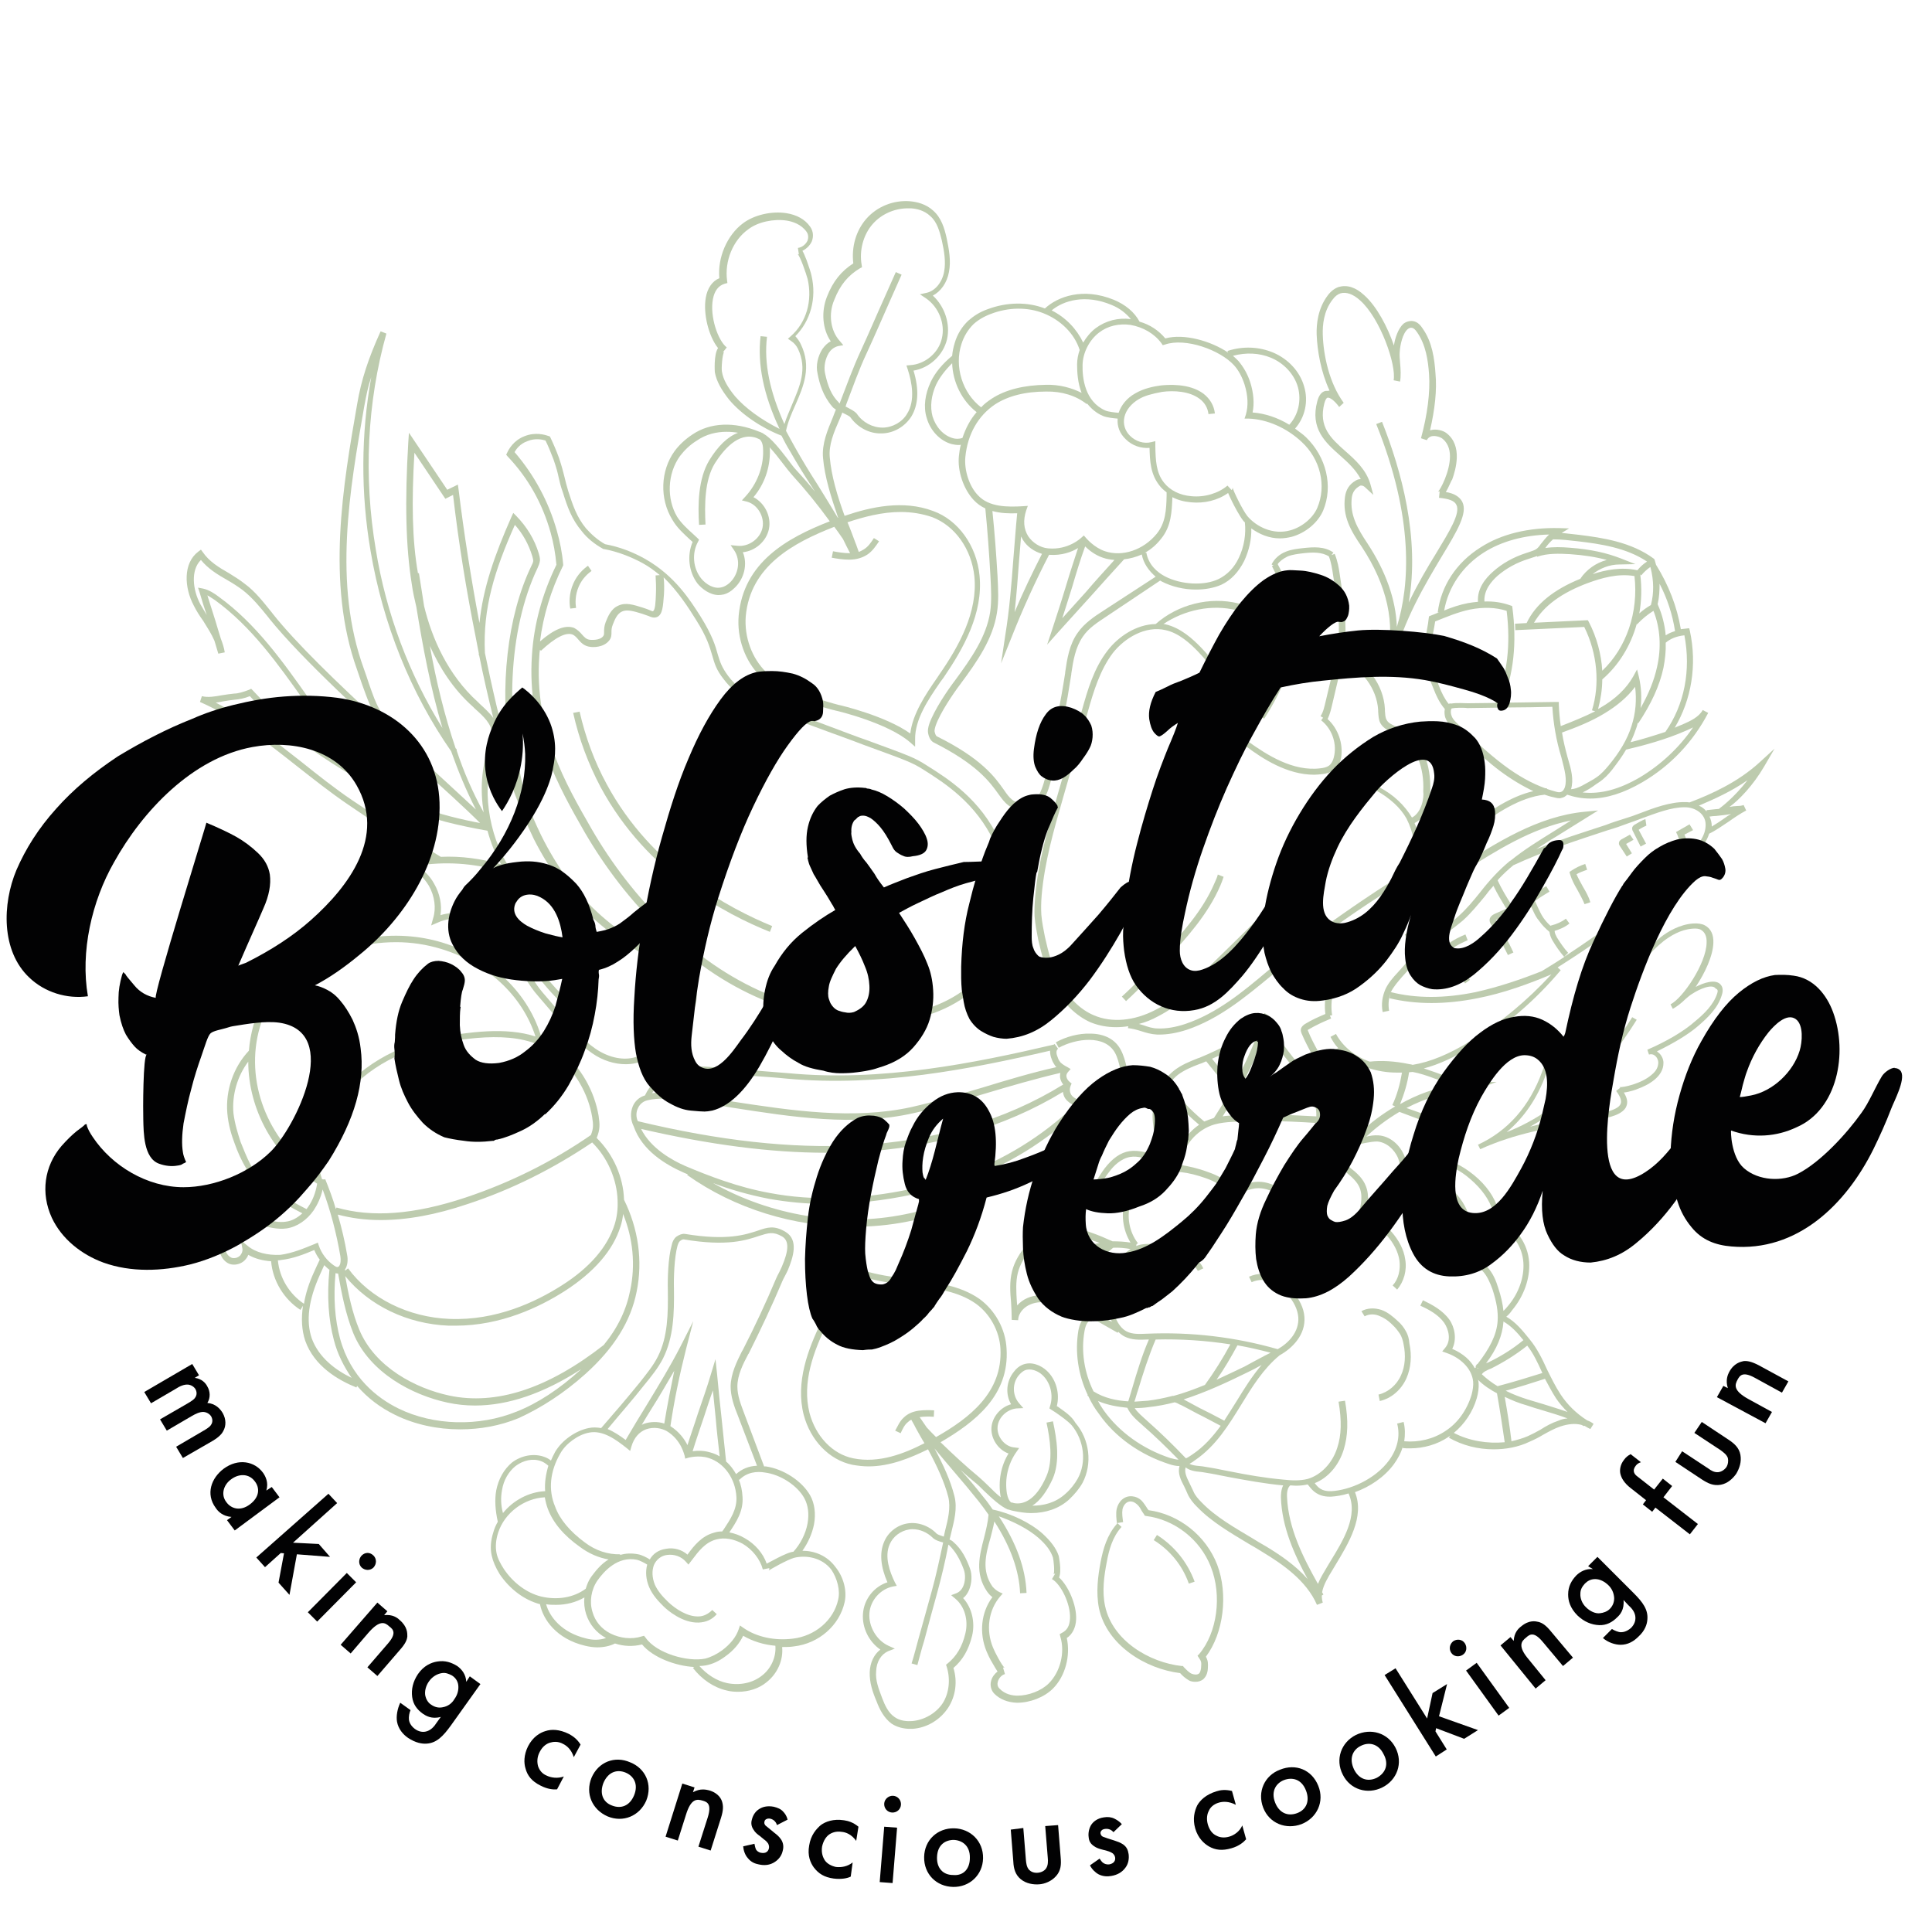<?xml version="1.0" encoding="UTF-8"?> <!-- Generator: Adobe Illustrator 23.0.1, SVG Export Plug-In . SVG Version: 6.00 Build 0) --> <svg xmlns="http://www.w3.org/2000/svg" xmlns:xlink="http://www.w3.org/1999/xlink" id="Слой_1" x="0px" y="0px" viewBox="0 0 600 600" style="enable-background:new 0 0 600 600;" xml:space="preserve"> <style type="text/css"> .st0{fill:#BDCBAE;} .st1{fill:#020203;} </style> <g> <g> <path class="st0" d="M547.9,238l3.2-5.5l-4.7,4.3c-6.8,6.2-15.1,9.9-21.7,12.4c-0.5-0.1-0.9-0.1-1.4-0.1 c-4.5-0.1-9.7,1.8-14.1,3.5c-1.5,0.6-3,1.1-4.3,1.5c-2.2,0.7-4.2,1.3-6.2,2.1c-7.3,2.4-14.4,4.6-21.6,7.5c2.1-1.3,4.1-2.7,6.2-3.9 l13-8.1l-4.2,0.4c-14.6,1.4-27.4,9.7-38.7,16.8c-9.2,5.9-18.8,12-27.4,19.2c-3.4,2.9-7.8,6.9-10.8,11.8s-4.2,10.2-3.6,15 c-2.1,0.9-4.2,1.8-6.3,3.1c-0.3,0.2-1.1,0.7-1.3,1.6c-0.1,0.5,0.1,1,0.2,1.3c1,2.4,2.2,4.6,3.4,6.9c0.3,0.4,0.7,1.1,1.4,1.5 c0.4,0.2,0.8,0.3,1.1,0.3c0.8,0,1.6-0.4,2.1-0.6l4.2-2L416,326c1.5,1.6,3.5,3.1,5.6,4.2c-7.2,1.6-11.4,5.3-13.4,7.6 c-1.2-2.3-2.8-4.4-4.4-6.5c-0.5-0.6-1-1.3-1.5-2c-3.1-3.9-6.4-8-7.5-12.7c-0.1-0.4-0.3-0.7-0.4-0.9c0-0.1-0.1-0.2-0.1-0.2v0.1 l-1.6-1c-4.9,7-13,10.9-20.2,13.9l-0.6,0.2c-2.5,1-5,2-7.2,3.7c-3.7,2.9-6.2,7.5-6.7,12.8c-0.4,4.1,1.3,10.7,2.6,14.9 c-1.5-1-3.3-1.7-5.1-2.3c-1.7-0.4-3.3-0.5-4.7-0.3c-2.8,0.4-5.4,2.3-7.7,5.3c-0.9,1.2-1.7,2.5-2.5,3.7c-0.7,1.2-1.5,2.6-2.5,3.7 c-2.7,3.5-6.4,6.1-10,8.6c-1,0.7-2,1.4-3,2.2c-3.9,2.9-9.2,7.5-10.8,13.8c-0.8,3.2-0.6,6.5-0.3,9.7c0.1,1.7,0.2,3.6,0.2,5.3v0.1 l2,0.1v-0.1c0.1-2.3,2-4.1,3.8-4.8c1.8-0.8,4.2-0.9,7-0.4c3.6,0.7,7,2.2,10,4.3c-1,0.8-1.7,2.2-2.1,4.2c-1.1,6.7-0.1,13.7,2.9,20 l-0.1,0.2c0.1,0.1,0.2,0.1,0.3,0.2c0.9,2,2,3.8,3.3,5.5c5,7.2,12.8,12.7,21.8,15.6c0.9,0.3,2.1,0.6,3.2,0.6 c-0.6,2.3,0.4,4.3,1.5,6.4c0.3,0.7,0.7,1.4,1,2.2c0.7,1.6,1.8,2.9,2.9,4c4.6,4.8,10.6,8.2,16.2,11.6c1.4,0.8,2.8,1.6,4.2,2.5 c6.1,3.7,13.6,8.8,16.9,16.4l1.8-0.7c-0.2-0.7-0.3-1.4-0.3-2.2l0.5-0.3c-0.1-0.2-0.3-0.5-0.4-0.7c0.4-2.3,1.8-4.6,3.2-6.9l0.9-1.5 c4.1-6.8,9.2-15.1,6.1-22.7c4.5-1.6,9.1-4.6,12.1-8.7c1.3-1.8,2.3-3.7,2.8-5.6l-0.1,0.6c0.7,0.1,1.5,0.1,2.3,0.1 c4.2,0,8.5-1.2,12-3.6c0.2-0.1,0.4-0.3,0.5-0.4l-0.4,0.7c4.2,2.4,9,3.6,13.9,3.6c3.8,0,7.7-0.7,11.2-2.4c1.4-0.6,2.8-1.3,4.1-2.1 c1.8-1,3.6-2,5.4-2.6c2.4-0.8,4.6-1,6.5-0.5c0.3,0.1,0.6,0.3,0.8,0.4l0.1-0.1h0.1c0.6,0.4,1.2,0.7,1.8,1l1-1.6 c-0.6-0.5-1.2-0.8-2-1.1c-3.3-2.1-6.1-4.8-8.2-8c-1.6-2.4-2.9-5.1-4.2-7.7c-1.5-3.3-3.1-6.6-5.4-9.4c-2.4-3-4.4-5.4-7.3-7.1 c0.6-0.5,1.2-1.1,1.8-2c3.7-4.4,5.6-9.9,5.3-14.9c-0.4-5.8-4-10.9-8.9-12.8c-0.2-1.6-0.6-3.4-1.2-5c-1.5-3.9-4.5-7.5-8.5-10.4 c-1.8-1.3-3.7-2.4-5.6-3.1c1.5-2.7,1.4-5.8,1.4-8.8c0-2.3-0.1-4.6,0.6-6.8c0.8-2.8,3.2-5.3,5.9-6.7c0.2,0,0.5,0,0.7,0v-0.3 c0.1,0,0.2-0.1,0.2-0.1l5.3-2l-5.8,0.1c-4.5,0.1-8.7-1.4-13.3-3.1c-1.1-0.4-2.3-0.8-3.5-1.2c4.6-1.2,9.6-3.5,15.1-6.9 c10.4-6.4,19.6-14.3,27.4-23.6l-0.9-0.8v-0.1c10.6-6.7,36.6-24,45.4-38.1c0.5-0.9,1.2-2.1,1.6-3.4c2.1-1,4-2.4,6-3.7 c1.7-1.2,3.6-2.5,5.5-3.5l-0.8-1.7c-0.5,0.2-1.2,0.3-1.8,0.3c-0.5,0-0.9,0.1-1.4,0.1c-0.4,0.1-0.8,0.1-1.2,0.2 C540,248.5,544.4,244,547.9,238z M433.7,333.1c0.3,0,0.5,0,0.8,0s0.6,0,0.9,0c-0.6,3.5-1.5,6.9-3,10.1l0.9,0.4 c-3.9,2.3-7.6,5-10.9,8.2c0.1-1.3,0.1-2.6,0.2-4c0.3-5.3,0.6-10.8,0.2-15.8c0.7-0.1,1.4-0.2,2.2-0.3 C427.8,332.6,430.7,333.1,433.7,333.1z M421,332.5c0.3,4.8,0.1,10.1-0.2,15.3c-0.1,1-0.1,2.1-0.2,3.1c-1-1.2-2.1-2.5-3.6-3.2 c-1.2-0.5-2.5-0.6-3.6-0.6c-0.9-0.1-1.7-0.1-2.6-0.2c0.1-2.5-0.5-4.8-1.4-7C410.7,338,414.3,334.2,421,332.5z M400.9,330.6 c0.5,0.6,1,1.2,1.5,2c3.5,4.5,6.6,8.9,6.4,14.1c-9.1-0.5-17.6-0.8-26.1-0.3c-0.9,0.1-2,0.1-3,0.3c1.2-2,2.6-3.9,3.7-6 c6.8-0.9,13.1-3.9,18.3-8.4l-1.3-1.4c-4.4,3.9-10,6.6-15.7,7.7c3.5-6.3,6.5-12.8,8.9-19.5C395.1,323.3,398,327,400.9,330.6z M391.3,319.2c-2.3,6.2-5,12.1-8.2,17.8l-6.7-8.2C381.5,326.6,387.1,323.5,391.3,319.2z M365.8,333.8c2-1.5,4.4-2.5,6.8-3.4 l0.6-0.2c0.5-0.2,0.9-0.4,1.4-0.6l7.5,9.3c-1.6,2.8-3.3,5.5-5.1,8.3l0,0c-0.1,0-0.2,0-0.3,0.1c-0.9,0.3-1.8,0.6-2.7,1 c-4.8-4-8.2-7.7-10.8-11.9C364,335.5,364.9,334.5,365.8,333.8z M359.9,345.3c0.3-2.6,1-5,2.3-7.1c2.5,3.9,5.8,7.4,10.2,11.1 c-4.1,2.8-7,7.4-7.4,12.3c-0.6,0-1.1,0-1.7,0.1C361.2,356.2,359.5,349.1,359.9,345.3z M339.5,371.3c0.9-1.2,1.7-2.6,2.6-3.8 c0.7-1.2,1.5-2.5,2.4-3.6c1.3-1.8,3.6-4.1,6.5-4.6c1.1-0.2,2.5-0.1,3.9,0.3c2,0.5,3.8,1.3,5.4,2.6l0,0c-5,1.3-9.1,5.2-10.8,10.2 c-1.5,4.5-0.8,9.6,1.6,13.5c-1.8-0.3-3.7-0.4-5.6-0.4c-2-0.9-4.5-2-6.9-2.8c-1.3-0.5-2.6-0.9-3.7-1.3c-1.1-0.5-2.1-0.8-3.1-1.2 c-0.5-0.2-0.9-0.4-1.4-0.6C333.7,377.2,337,374.6,339.5,371.3z M344.9,409.6c0.1,0.3,0.3,0.6,0.4,0.9l-2.3-1.2 c-0.9-0.5-2.4-1.3-3.9-1.2c-1.1-0.9-2.4-1.7-3.6-2.5c-0.2-6.1,3.6-12.8,10.2-18.1c1.8-0.1,3.7,0.1,5.4,0.4 c-0.6,0.4-1.2,0.9-1.8,1.4C344,394.4,342.1,402.8,344.9,409.6z M319.1,403.1c-1.2,0.5-2.3,1.3-3.2,2.3c0-0.4-0.1-0.7-0.1-1.1 c-0.2-3.2-0.4-6.2,0.3-9c1.4-5.6,6.4-10,10.1-12.6c0.7-0.5,1.5-1.1,2.3-1.6c0.9,0.4,1.7,0.7,2.6,1c0.9,0.4,2,0.8,3.1,1.2 c1,0.4,2.4,0.9,3.7,1.4c1.1,0.4,2.5,0.9,3.6,1.3c-2.2,0.4-4.4,1-6.6,2c-4.9,2.2-9.9,5.5-14.9,10.5l1.3,1.4 c4.8-4.7,9.6-8,14.3-10.1c2.2-0.9,4.4-1.5,6.6-2c-5.3,5-8.5,11.1-8.7,16.7c-2-0.9-4.1-1.6-6.3-2C324,402,321.4,402.1,319.1,403.1z M336.8,413.4c0.3-1.8,0.9-2.9,1.7-3.3c1-0.4,2.4,0.2,3.5,0.9l5.1,2.9l0.2-0.3c0.6,0.6,1.2,1.1,2,1.5c2.2,1.1,4.7,1,7,0.9h0.2 c0.1,0,0.2,0,0.3,0c-2.1,4.8-3.7,10.1-5.2,15.2c-0.4,1.3-0.8,2.7-1.2,4c-3.6-0.2-7.5-1-10.8-3.1 C336.7,426.2,335.7,419.6,336.8,413.4z M368.3,452.9c-3.9-4.1-7.9-8-12.1-11.7l-0.1-0.1c-1.3-1.2-2.8-2.4-3.7-3.8 c1.5,0,3-0.1,4.3-0.3c2.8-0.3,5.4-0.8,8.1-1.5c0.5,0.1,1.3,0.5,1.6,0.7l0.3,0.1c2.4,1.2,4.6,2.5,6.9,3.6c1.8,0.9,3.7,2,5.5,2.9 c-2.5,3.4-5.2,6.5-8.8,8.9C369.7,452.1,369,452.6,368.3,452.9z M380.2,441.2c-2-1-3.9-2.1-5.8-3c-2.3-1.1-4.5-2.4-6.8-3.6 c6.8-2.2,13.3-5.2,19.6-8.3c1.7-0.8,3.2-1.6,4.6-2.4c-3,3.5-5.4,7.4-7.8,11.3C382.8,437.1,381.5,439.2,380.2,441.2z M391.5,421.7 c-1.5,0.8-3.2,1.7-5,2.7c-2.9,1.4-5.9,2.8-8.7,4.1c2.4-3.4,4.5-7,6.5-10.7c3.4,0.6,6.9,1.4,10.3,2.3 C393.4,420.7,392.4,421.2,391.5,421.7z M374.2,430.1c-3.2,1.3-6.4,2.5-9.7,3.4c-0.2,0-0.5,0-0.7,0.1l0,0c-2.4,0.6-4.8,1.1-7.3,1.4 c-1.3,0.1-2.7,0.2-4.2,0.3c0.4-1.1,0.7-2.4,1.1-3.5c1.6-5.3,3.4-10.9,5.5-15.8c7.8-0.2,15.5,0.3,23.2,1.5 C379.8,421.8,377.1,426.1,374.2,430.1L374.2,430.1z M342.7,437.9c-0.6-0.9-1.2-1.8-1.7-2.8c3,1.3,6.2,1.8,9.1,2.1 c1,2.2,2.9,3.8,4.6,5.3l0.1,0.1c3.9,3.4,7.6,7,11.2,10.7c-0.8,0-1.7-0.3-2.6-0.5C354.9,450,347.5,444.7,342.7,437.9z M393.1,480.2 c-1.4-0.8-2.8-1.6-4.2-2.5c-5.5-3.3-11.4-6.6-15.8-11.2c-0.9-0.9-2-2.1-2.5-3.4c-0.4-0.8-0.7-1.5-1.1-2.3 c-1.1-2.2-1.7-3.6-1.3-5.1c1.2,1,3.1,1.3,4.5,1.4c0.3,0,0.6,0.1,0.8,0.1c1.8,0.3,3.7,0.6,5.5,1c1,0.2,2.1,0.4,3.1,0.6 c4.9,0.9,10.8,2,16.4,2.5c-0.7,1.4-0.7,3.1-0.7,3.8c0.3,9.1,4.1,17.6,8.3,25.3C402.2,486,397.4,482.8,393.1,480.2z M413.1,485 l-0.9,1.5c-1,1.7-2.2,3.6-2.9,5.4c-4.6-8.2-9.2-17.3-9.6-27c-0.1-1.8,0.3-3,1-3.6l0,0c0.6,0,1.1,0.1,1.7,0.1 c1.2,0,2.5-0.1,3.7-0.4c0.2,0.2,0.3,0.4,0.5,0.6c1,1.3,2.7,3.2,6.3,3.2c0.2,0,0.3,0,0.5,0c1.6-0.1,3.5-0.4,5.4-1 C421.9,470.7,417.2,478.3,413.1,485z M448.9,444.4c-3.7,2.5-8.3,3.6-12.8,3.2c0.3-2,0.3-4-0.2-6l-2,0.5c1,3.9,0.1,7.8-2.5,11.4 c-4.4,6-12.3,9.3-18,9.6c-3,0.1-4.1-1.2-5.1-2.5c4.1-1.6,7.5-5.5,9-10.4c1.3-4.2,1.5-9,0.4-15.2l-2,0.3c1,5.9,0.9,10.4-0.4,14.3 c-1.5,4.8-5.1,8.5-9.2,9.7c-2.4,0.6-4.9,0.5-7.6,0.2c-5.6-0.5-11.4-1.5-16.3-2.5c-1-0.2-2.1-0.4-3.1-0.6c-1.8-0.4-3.8-0.7-5.6-1 c-0.3,0-0.6-0.1-0.9-0.1c-1.3-0.1-2.5-0.3-3.2-0.7c0.6-0.3,1.2-0.7,1.7-1.1c6.6-4.5,10.5-11,14.4-17.3c3.3-5.4,6.8-11.1,11.9-15.3 c4-2.2,8.1-6.4,7.7-11.9c-0.2-2.8-1.5-5.5-4.1-8.5c-1-1.1-2.6-2.9-4.6-3.9c-2.7-1.3-5.9-1.3-8.5-0.1l0.8,1.7 c2.2-1,4.7-0.9,6.9,0.1c1.3,0.6,2.6,1.7,4,3.4c2.3,2.6,3.4,5,3.6,7.4c0.3,4.5-3,8-6.4,9.9c-13.3-3.8-26.9-5.4-40.7-4.8H356 c-2.2,0.1-4.3,0.2-6.1-0.7c-1.4-0.7-2.7-2.3-3.5-4.4c-2.5-6.2-0.8-13.6,4-18.2c1.2-1.1,2.4-1.8,3.5-2.3c1-0.3,2.3-0.4,3.6-0.4 c3.5,0,6.2,0.4,8.4,1.3c2.8,1.1,4.9,3,6.1,5.2l1.7-0.8c-1.3-2.7-3.8-4.9-7.1-6.2c-2.5-0.9-5.3-1.4-9.1-1.4c-1.3,0-2.9,0-4.2,0.5 c-0.2,0.1-0.4,0.1-0.5,0.2l0.2-0.5c-0.1,0-0.1,0-0.2,0l0.6-0.4c-2.8-3.6-3.6-8.6-2.2-12.8c1.4-4.2,5.1-7.7,9.4-8.9 c3.8-1,8.2-0.5,13.9,1.5c2.5,0.9,6.1,2.6,7.6,5.4l0.5,0.8l0.8-0.5c2.3-1.2,4.7-2.6,7.4-2.6c0,0,0,0,0.1,0c2.3,0,4.4,1,6.5,2 c1.7,0.8,3.6,1.7,5.1,3c4.4,3.7,5.4,11,2.1,15.6l1.6,1.1c3.9-5.5,2.9-14-2.5-18.3c-1.7-1.4-3.7-2.4-5.5-3.2 c-2.2-1-4.6-2.2-7.3-2.2c0,0,0,0-0.1,0c-2.8,0-5.3,1.2-7.5,2.4c-2.1-3-5.5-4.5-8.1-5.4c-3.2-1.2-6-1.8-8.5-2.2 c0.5-5.8,4.9-11,10.5-12.6c1.8-0.5,3.7-0.7,5.5-0.8c9.9-0.6,19.6-0.1,30.4,0.6c1,0.1,2.1,0.1,3,0.5c1.3,0.6,2.4,1.8,3.3,3.2 c0.6,0.8,0.8,1.2,0.7,1.7l-0.3,1.4l4.5-0.9c1.1-0.2,2.3-0.4,3.4-0.4c2.7,0.2,5.3,2.3,6.5,5.2c1.2,3.2,0.6,6.7,0,9l0.9,0.3l0.7,0.6 c1.5-1.7,4.3-2.7,7-2.3c3.1,0.4,5.4,2.3,6.9,3.7c1.3,1.2,2.4,2.8,3.2,4.3c2.7,4.9,2.6,11-0.3,15.1l-1.1,1.6l2.1-0.1 c2.6-0.2,5.2,0.9,6.9,2.9c1.4,1.5,2.3,3.7,3,5.6c1.3,4,1.8,7,1.6,9.9c-0.3,4.2-2.4,8.4-6.3,13.4l-0.1-0.1l-0.5,0.8l0.9,0.6 l-0.1,0.1c-0.2-0.2-0.3-0.4-0.5-0.6l-0.5,0.4c-1.2-2.3-3.5-4.5-7-6c1.5-2.9,0.8-6.7-0.9-9.1c-2.1-2.9-5.3-4.6-8.2-6l-0.8,1.7 c2.7,1.2,5.6,2.8,7.4,5.3c1.5,2.2,2.2,5.6,0.3,7.8l-0.9,1.1l1.4,0.5c3.8,1.3,7.8,4.5,8.2,8.9c0.1,1.2-0.1,2.6-0.5,4.1 C455.5,438.1,452.6,442,448.9,444.4z M451.5,445c3.4-2.8,5.9-6.6,7.1-10.7c0.5-1.7,0.7-3.4,0.6-4.8c0-0.3-0.1-0.7-0.2-1 c1.7,1.7,3.8,3.1,5.9,4.2c1,5.6,1.7,10.5,2.4,15.2C461.9,448.4,456.3,447.5,451.5,445z M484,441.2c-2.1,0.7-3.9,1.7-5.6,2.8 c-1.2,0.7-2.6,1.4-3.9,2c-1.6,0.7-3.4,1.2-5.1,1.6c-0.5-4.3-1.2-8.7-2.1-13.8c2.3,1.1,4.5,2,6.7,2.6c1.7,0.6,3.4,1.1,5.1,1.6 c2.6,0.8,5.1,1.5,7.7,2.5C485.7,440.6,484.9,440.8,484,441.2z M483.2,434.2c1,1.5,2.3,3,3.6,4.3c-2.5-0.9-4.9-1.6-7.4-2.4 c-1.6-0.5-3.4-1-5-1.5c-2.2-0.7-4.4-1.5-6.8-2.7c4.1-1.1,8.2-2.4,12.2-3.7C480.9,430.2,481.9,432.2,483.2,434.2z M478.9,426.2 c0,0.1,0.1,0.1,0.1,0.2c-4.5,1.4-9,2.8-13.6,4l-0.3,0.1c-1.7-1-3.4-2.3-4.9-3.7c0.5-0.8,1.5-1.2,2.6-1.7h0.1c4-2,7.9-4.4,11.4-7.2 C476.2,420.3,477.6,423.3,478.9,426.2z M473.1,416.2c-3.4,2.8-7.1,5.1-11.1,7h-0.1c-0.1,0.1-0.3,0.1-0.4,0.2 c3.4-4.5,5.1-8.7,5.4-12.8c0-0.1,0-0.1,0-0.2C469.3,411.8,471.1,413.7,473.1,416.2z M463.2,374.9c1.6,4,1.5,8.4-0.1,11.9l1.7,0.8 c0.9-2,1.4-4.1,1.4-6.3c3.8,1.8,6.6,6.1,6.9,10.8c0.3,4.5-1.4,9.5-4.8,13.5c-0.5,0.6-0.9,1.1-1.4,1.5c-0.2-2.1-0.7-4.4-1.6-7.1 c-0.7-2.3-1.6-4.5-3.3-6.4c-1.7-2-4.2-3.2-6.7-3.4c2.4-4.6,2.3-10.7-0.4-15.7c-0.9-1.7-2.2-3.4-3.6-4.8c-1.6-1.6-4.4-3.8-8-4.3 c-2.3-0.3-4.6,0.1-6.5,1.1c0.1-0.9,0.2-1.8,0.2-2.9c2.5-2,5.3-2.8,8.9-2.4c3.2,0.3,6.4,1.6,9.4,3.9 C459,368,461.8,371.3,463.2,374.9z M446.1,359.5c-3.6-0.4-6.8,0.3-9.3,2.1c-0.1-0.8-0.3-1.6-0.6-2.5c-1.4-3.6-4.6-6.3-8.1-6.5 c-1.3-0.1-2.6,0.1-3.8,0.4c3.2-3,6.6-5.5,10.3-7.7l6.4,2.4c3.2,1.1,6.4,2.4,9.4,3.7c0,0.2,0,0.4,0,0.6c0.1,3,0.1,5.9-1.3,8.1 C448,359.8,447.1,359.6,446.1,359.5z M451,344.6c-0.5,1.5-0.6,3.1-0.6,4.6c-2.9-1.2-6-2.4-8.8-3.4l-4.8-1.7 c5.9-3.1,12.1-4.9,18.4-5.4C453.1,340.2,451.6,342.3,451,344.6z M445.4,334.9c2.1,0.7,4.2,1.4,6.3,2.1c-5.9,0.8-11.6,2.9-16.9,5.9 c1.3-3.2,2.3-6.5,2.8-9.9c0.4,0,0.7-0.1,1.1-0.1C440.9,333.3,443.3,334.1,445.4,334.9z M456.7,323.3c-6.7,4.1-12.5,6.5-18,7.4 c-0.3-0.1-0.6-0.2-0.9-0.2c-4.7-1-8.9-1.2-12.4-0.8c-4.6-1.6-8.4-4.7-10.5-8.6l-1.7,0.9c0.6,1.2,1.4,2.5,2.4,3.5l-4,1.8 c-0.6,0.3-1.2,0.5-1.5,0.3c-0.2-0.1-0.4-0.4-0.6-0.8c-1.2-2.2-2.4-4.4-3.3-6.7c0-0.1-0.1-0.2-0.1-0.2s0.1-0.1,0.3-0.2 c2.2-1.3,4.6-2.4,7-3.4l-0.4-0.9l0.7-0.1c-0.7-4.5,0.4-9.6,3.3-14.3c2.8-4.6,6.8-8.3,10.4-11.3c8.4-7.2,18-13.3,27.2-19.1 c10-6.4,21.1-13.4,33.3-15.8l-5.4,3.4c-4.5,2.8-9.1,5.6-13.4,9.1c0,0,0,0-0.1,0l0,0c-1.7,1.4-3.4,3-4.9,4.6 c-1.6,1.7-3.1,3.5-4.5,5.3c-2,2.5-4,4.9-6.4,7.1c-1.3,1.2-2.8,2.4-4.2,3.4c-0.8,0.6-1.6,1.3-2.6,2c-4.6,3.7-8.6,8.1-12.4,12.4 c-1.3,1.4-2.8,3.1-3.7,5c-1,2.3-1.4,4.7-0.9,7.2l2-0.4c-0.3-1.7-0.2-3.6,0.4-5.2l-0.3,1.3c4.1,1,8.5,1.5,13.1,1.5 c4.5,0,9.3-0.5,14.3-1.5c8.2-1.6,16-4.5,22.9-7.4C474.3,310.7,466,317.7,456.7,323.3z M527.9,261.4c-7.8,12.5-30.6,28.2-42.2,35.8 l1.3-1.3c-1.3-1.4-2.5-3.2-3.5-4.8c-0.3-0.6-0.7-1.3-0.7-2c1.6-0.5,3.3-1.2,4.6-2.3l-1.1-1.5c-1.3,1-2.9,1.7-4.5,2.1l-0.3,0.1 c-0.8-0.7-1.5-1.5-2.2-2.5c-0.7-1-1.2-2.2-1.7-3.2l-0.9-2c1.4-1,3-2,4.5-2.9l-1-1.7c-1.7,1-3.5,2.2-5.1,3.3 c-0.1,0.1-0.3,0.2-0.4,0.5c-0.2,0.3-0.1,0.7,0.1,1.1l1.2,2.5c0.5,1.1,1.1,2.4,2,3.4c0.9,1.3,2,2.4,3.2,3.4c0.1,1,0.6,2.1,0.9,2.6 c1,1.7,2.3,3.6,3.7,5.2c-4.1,2.7-6.9,4.3-7,4.4l0,0c-6.3,2.5-13.3,4.9-20.5,6.5c-9.7,2-18.5,2-26.4,0c0,0,0-0.1,0.1-0.1 c0.8-1.6,2.2-3.2,3.4-4.6c3.8-4.2,7.7-8.6,12.2-12.2c0.8-0.6,1.6-1.3,2.5-2c1.4-1.1,3-2.3,4.4-3.5c2.5-2.3,4.5-4.8,6.6-7.3 c0.8-1.1,1.7-2.2,2.7-3.3c1.2,2.5,2.6,4.8,4,7.1l-3.6,1.6c-0.4,0.2-1.2,0.6-1.5,1.4c-0.3,0.9,0.2,1.7,0.5,2.1 c1.8,3,3.6,6.2,5.1,9.3l1.7-0.8c-1.5-3.3-3.3-6.5-5.2-9.6c-0.2-0.3-0.2-0.4-0.2-0.5c0.1,0,0.2-0.1,0.4-0.2l4.3-2.1l-0.8-1.7 l-0.2,0.1l1.1-0.8c-1.6-2.5-3.1-5-4.3-7.6c0.1-0.1,0.2-0.2,0.3-0.4c1.4-1.5,3-3,4.6-4.3c10-4.6,19.4-7.6,29.4-10.9 c2.1-0.6,4.1-1.3,6.2-2.1c1.4-0.5,2.9-1,4.4-1.6c4.4-1.6,9-3.4,13.1-3.4c0.1,0,0.1,0,0.2,0c3.1,0,6.4,2,6.4,5.4 C529.7,257.9,529.2,259.4,527.9,261.4z M536,253.8c-1.4,1-2.9,2-4.4,2.9c0-0.1,0-0.1,0-0.2c0-1-0.3-2.1-0.7-2.9 c0.7-0.1,1.3-0.2,2.1-0.2c1.5-0.2,3.1-0.3,4.6-0.6C537.1,253.1,536.5,253.4,536,253.8z M534,251.2c-0.4,0-0.8,0.1-1.2,0.1 c-0.9,0.1-1.8,0.2-2.8,0.3v0.4c-0.6-0.7-1.4-1.4-2.4-1.8c4.7-2,10.1-4.4,15.1-7.9c-4.3,5.6-8.7,8.8-8.8,8.8L534,251.2z"></path> <path class="st0" d="M524.7,256l-4.2,2.4l0.4,0.8c0.2,0.5,0.4,1.1,0.6,1.6c0.5,1.3,0.9,2.8,2.2,3.8l1.3-1.4 c-0.8-0.7-1.1-1.8-1.5-3c-0.1-0.3-0.2-0.7-0.4-1l2.7-1.4L524.7,256z"></path> <path class="st0" d="M521.4,262.6l-0.6-1.8c-1.1,0.4-2.2,0.9-3.1,1.6c-0.1,0.1-0.4,0.3-0.6,0.7c-0.2,0.4,0,0.8,0,0.9 c0.7,1.8,1.7,3.6,3,5.1l1.5-1.1c-1-1.3-1.8-2.8-2.5-4.3C519.9,263.3,520.6,262.9,521.4,262.6z"></path> <path class="st0" d="M509.5,262.9l1.7-0.9l-2.3-4.3c0.7-0.5,2.1-1.2,2.4-1.3l-0.3-2c-0.9,0.2-3.3,1.7-3.5,1.8 c-0.1,0.1-0.5,0.4-0.6,0.8c-0.1,0.5,0.1,1,0.2,1.1L509.5,262.9z"></path> <path class="st0" d="M513.8,270.8l-1.1-1.5c-1,0.7-2.1,1.5-3,2.4l-0.5,0.5l0.3,0.6c0.7,1.6,1.8,3.3,3.2,4.5l1.3-1.4 c-0.9-0.9-1.7-2-2.4-3.2C512.2,272.1,513,271.5,513.8,270.8z"></path> <path class="st0" d="M506.2,259.2l-2.7,1.5c-0.1,0.1-0.4,0.3-0.6,0.6c-0.2,0.5-0.2,1,0.2,1.5l2.1,3.2l1.6-1l-1.8-2.9l2.3-1.3 L506.2,259.2z"></path> <path class="st0" d="M489.6,271.5c1-0.6,2.2-1,3.3-1.4l-0.6-1.8c-1.5,0.5-3,1.2-4.3,2.1l-0.6,0.4l0.2,0.7c0.5,1.7,1.4,3.4,2.3,4.9 c0.8,1.5,1.6,2.9,2.2,4.4l1.8-0.6c-0.5-1.7-1.4-3.3-2.3-4.8C490.8,273.9,490.1,272.7,489.6,271.5z"></path> <path class="st0" d="M450.7,294.8c0,0,0.1-0.1,0.4-0.3c1.4-1,3.1-1.8,4.7-2.5l-0.7-1.8c-1.7,0.7-3.5,1.6-5.1,2.7 c-0.3,0.2-1,0.7-1.2,1.5c-0.1,0.7,0.2,1.3,0.3,1.7c1.6,3.3,3.6,6.4,5.9,9.3l1.5-1.1c-2.2-2.9-4-6-5.6-9 C450.8,295.1,450.7,294.9,450.7,294.8z"></path> <path class="st0" d="M444.1,297.6c0.9-0.3,1.8-0.5,2.9-0.7l-0.4-2c-1,0.2-2.1,0.5-3,0.8c-0.5,0.2-1,0.3-1.4,0.8 c-0.5,0.5-1.1,1.7,0.1,3.9c0.3,0.5,0.5,0.9,0.8,1.4c0.8,1.3,1.5,2.7,2.1,4l1.8-0.6c-0.5-1.6-1.3-3-2.2-4.4 c-0.3-0.5-0.5-0.9-0.8-1.4c-0.4-0.7-0.5-1.3-0.3-1.5C443.6,297.8,443.9,297.7,444.1,297.6z"></path> <path class="st0" d="M453.7,277.5l-1.5-1.2c-4.3,5.6-9.8,10.4-15.9,13.9l0.9,1.7C443.5,288.3,449.2,283.4,453.7,277.5z"></path> <path class="st0" d="M432.9,291.8c-2.2,1-4.1,2.5-5.8,4.1l1.4,1.3c1.4-1.5,3.2-2.8,5.1-3.7L432.9,291.8z"></path> <path class="st0" d="M422.8,300.3l1.8,0.5c0.1-0.3,0.3-0.5,0.5-0.7l-1.2-1.5C423.5,299.1,423,299.7,422.8,300.3z"></path> <path class="st0" d="M526.6,306.5c2.9-4.3,5.4-9.7,5.5-13.7c0.1-2.6-0.8-4.4-2.6-5.4c-0.9-0.5-2.2-0.7-3.7-0.6 c-4.2,0.3-7.8,2.5-10,4.2c-3.3,2.7-7.2,6.8-9.7,11.3c-0.1-0.2-0.3-0.4-0.4-0.6c-0.8-0.7-2-0.7-3.6,0c-7,3.1-7.3,7.9-7.6,12.7 c-0.2,2.7-0.3,5.2-1.6,7.6c-0.3-0.4-0.7-0.6-1.2-0.7c-1.8-0.5-3.5-0.3-5.1,0.6c-4.4,2.6-6.1,6.4-7.7,11 c-3.9,10.7-10.6,18.3-19.9,22.6l0,0l0.7,1.4l0,0c10.7-4.9,22.1-6.8,30.4-8.1c6.7-1.1,11.5-1.8,13.8-3.7c0.6-0.5,1-1,1.2-1.6 c0.5-1.2,0.2-2.6-0.8-4.2c1.8-0.2,4.1-1,4.2-1.1c3.1-1.1,8.2-3.7,8.1-8.2c0-1-0.6-2.5-1.8-3.3c-0.1-0.1-0.2-0.1-0.2-0.2 c5.1-2.5,9.7-5.2,12.8-7.9c2.9-2.5,6.1-5.5,7.3-9.5c0.3-0.8,0.5-2.1-0.1-3C533.1,303.7,528.9,305.3,526.6,306.5z M533.3,308.5 c-1.1,3.5-4.1,6.4-6.9,8.7c-3.5,3.1-8.8,6.2-14.8,8.8l0.5,1.5c0.7-0.2,1.3-0.1,1.8,0.3c0.7,0.5,1.1,1.5,1.1,2.1 c0,1.4-0.6,2.7-2.1,3.9c-3.2,2.8-9,4-10,3.8c0,0,0.2,0.1,0.3,0.2l-1.3,1l0,0c1.3,1.7,1.8,3.1,1.4,4c-0.8,2.2-6.6,3.1-13.8,4.3 c-4.1,0.7-9,1.4-14.3,2.8c3.5-2,6.8-4.1,9.9-6.5c10.2-8,17.9-18.2,23.2-26.7l-1.4-0.8c-7.7,12.4-20.5,28.5-39,35.7 c5.4-4.5,9.6-10.6,12.3-18.2c1.5-4.3,3.1-7.8,7-10.1c1.2-0.7,2.5-0.9,3.9-0.5c0.5,0.1,0.6,0.7,0.6,0.9l-0.2,2.8l1.6-2.2 c2.4-3.1,2.6-6.5,2.8-9.8c0.3-4.6,0.5-8.6,6.7-11.3c0.9-0.4,1.6-0.5,1.8-0.3c0.3,0.3,0.4,1.4-0.1,3.4l0,0l1.5,0.5l0,0 c1.6-5.6,6.7-11.2,10.8-14.5c2.1-1.6,5.2-3.6,9-3.9c1.2-0.1,2.1,0,2.7,0.4c1.2,0.7,1.8,2.1,1.7,4c-0.1,6.4-7.4,17.2-11.2,19.1l0,0 l0.7,1.4c1.3-0.7,2.7-1.8,3.9-3c0.8-0.7,1.5-1.3,2.2-1.7c2.1-1.4,6.2-3.2,7.2-1.6C533.6,307.3,533.5,307.8,533.3,308.5z"></path> <path class="st0" d="M181.8,426.7c8.9-8,14.1-16.4,15.9-25.5c2-9.7,0.5-19.7-3.9-28.6c-0.2-7-3.3-14.1-8.5-19.2 c1.1-2.7,1-4.2,0.6-6.9c-1.3-7.7-5.5-15.1-11.6-20.1c-1.8-1.5-3.8-2.8-6-3.7c-3.9-14.1-15.5-25.3-31-30 c-14.5-4.4-31.1-1.8-44.5,6.9c-3.3,2.2-6,4.4-7.9,6.8c-2.7,3.2-4.7,7.2-6.2,12c-0.7,2.6-1.2,5.2-1.4,7.9l0,0 c-4.8,5.1-7.3,12.3-6.7,19.4c0.3,3.6,1.3,6.9,2.3,9.5c0.8,2.3,2,5.1,3.6,7.7c0.1,0.1,0.1,0.2,0.2,0.3l-0.4-0.1 c-1.6,4.7,0.4,10.6,3.6,15.1c-0.3-0.1-0.5-0.1-0.8-0.2c-0.7-0.2-1.3-0.3-2.1-0.5c-0.3-0.7-0.7-1.3-1.3-2c-0.9-0.9-2.2-1.3-3.2-1 c-0.8,0.2-1.6,0.9-2.1,1.8c-0.4,0.7-0.5,1.5-0.6,2.2c-0.1,0.8-0.3,1.6-0.4,2.6c-0.2,1.7-0.5,3.6-1,5.2c-0.4,1.3-0.2,2.9,0.5,4.1 c0.7,1.2,1.8,2.1,3.1,2.3c1.3,0.2,2.9-0.2,4-1.3c0.5-0.5,0.9-1.1,1.1-1.7c2.1,1.2,4.4,1.8,7.1,2c0.5,6.1,4,11.8,9.1,15.1l0.8-1.3 c-0.6,4-0.4,7.6,0.7,10.9c2.8,7.9,10.2,12.2,15.9,14.5l0.2-0.5c3.2,3.7,7.1,6.7,11.8,9c6.1,3,13.1,4.5,20.2,4.5 c6.2,0,12.4-1.1,18.2-3.5C168.1,437.2,175.1,432.7,181.8,426.7z M195.7,400.8c-1.2,6-3.8,11.5-8.2,16.9l0,0 c-17.4,13.6-33.5,18.8-48,15.7c-10.3-2.2-23-8.7-27.9-20.4c-2.2-5.3-3.4-11.1-4.4-16.7c7.4,9.1,19.2,14.9,32.2,15.4 c0.7,0,1.3,0,2.1,0c14.1,0,26.1-5.8,33.8-10.7c9.2-5.9,15.1-12.7,17.4-20.1c0.4-1.2,0.7-2.6,0.8-3.9 C196.6,384.6,197.4,392.9,195.7,400.8z M191.8,372.8L191.8,372.8c0,0.1,0,0.2,0,0.2c0.1,2.5-0.2,4.9-0.9,7.2 c-2.2,7-7.7,13.5-16.6,19.1c-7.9,5-20.2,10.9-34.7,10.3c-12.8-0.5-24.7-6.4-31.5-15.7l-0.9,0.7c0-0.1,0-0.2-0.1-0.3 c0.9-1.2,1-3.2,0.7-4.6c-0.7-4.2-1.7-8.4-2.9-12.5c4.1,1.1,8.5,1.7,13.3,1.7c8.1,0,17.1-1.6,27.1-5c13.7-4.5,26.6-11,38.6-19.1 C188.7,359.5,191.6,366.3,191.8,372.8z M173,328c5.6,4.7,9.7,11.6,10.9,18.9c0.4,2.5,0.4,3.6-0.4,5.6c-12,8.3-25.1,14.8-38.9,19.4 c-15.9,5.3-29.1,6.3-40.1,3.1l-0.2,0.5c-0.9-3.2-2.1-6.3-3.3-9.3l-0.4,0.1l-0.6-0.1c-2.1-6.2-0.8-13.8,3.4-20.9 c6.3-10.5,17.9-18.4,31.2-21C149.1,321.6,163.7,320,173,328z M80.7,319c1.3-4.5,3.3-8.3,5.8-11.3c1.8-2.3,4.3-4.3,7.5-6.4 c8.7-5.8,18.9-8.7,29-8.7c4.7,0,9.4,0.7,14,2.1c14.4,4.4,25.2,14.5,29.3,27.2c-9.1-3-20.5-1.5-31.6,0.6 c-13.9,2.8-26.1,10.9-32.6,21.9c-3.9,6.7-5.4,13.8-4.2,20C82.9,354,75.9,335.5,80.7,319z M74.7,354.6c-0.8-2.5-1.8-5.6-2.2-8.9 c-0.5-5.6,1.2-11.5,4.6-16c0,14.8,8,29.6,21.4,37.9c-0.5,2.9-1.4,5.2-2.8,7.2c-0.2,0.2-0.3,0.5-0.5,0.7 c-6.4-3.3-12.9-6.9-17.3-13.6C76.6,359.4,75.5,356.6,74.7,354.6z M77.8,364.8c4.3,5.8,10.3,9,16.1,12c-1.5,1.4-3.3,2.4-5.1,2.6 c-2,0.3-4-0.1-6-0.6C79.6,375,77,369.4,77.8,364.8z M76.9,386.9l-2.1-1.7l0.5,2.7c0.1,0.6-0.2,1.4-0.7,2c-0.6,0.6-1.4,0.9-2.3,0.8 c-0.7-0.1-1.3-0.6-1.8-1.3c-0.5-0.8-0.6-1.7-0.3-2.5c0.6-1.8,0.8-3.7,1.1-5.5c0.1-0.8,0.2-1.6,0.4-2.5c0.1-0.6,0.2-1.2,0.4-1.6 s0.5-0.7,0.8-0.8c0.4-0.1,0.9,0.2,1.3,0.5c0.5,0.5,0.8,1.1,1.1,1.8l0.2,0.4l0.4,0.1c0.8,0.2,1.6,0.4,2.5,0.6 c0.8,0.2,1.6,0.4,2.5,0.6c2.5,0.6,5.3,1.4,8.1,1c3.3-0.5,6.3-2.6,8.4-5.6c1.2-1.8,2.2-3.9,2.8-6.5c2.5,6.7,4.3,13.7,5.5,20.7 c0.2,1.2,0.1,2.5-0.4,3.1c-0.1,0.2-0.3,0.2-0.5,0.3c-0.4,0-0.8-0.3-1.1-0.5c-2.2-1.5-3.9-3.8-4.7-6.2l-0.3-0.9l-0.9,0.4 c-3.4,1.4-7,2.9-10.7,3.4C83.1,389.9,79.4,389,76.9,386.9z M94.4,404.9c-4.5-3-7.6-8-8.1-13.5c0.3,0,0.7,0,1-0.1 c3.6-0.4,7-1.7,10.3-3.1c0.4,1,1,2.1,1.7,3c-0.6,1.2-1.2,2.6-1.8,3.9C95.9,398.6,94.9,401.8,94.4,404.9z M96.8,415.6 c-1.8-5.4-1-11.8,2.5-19.6c0.5-1,0.9-2.1,1.4-3.1c0.6,0.6,1.1,1.1,1.7,1.5h-0.1c-0.8,8.2-0.3,15.4,1.4,21.8 c1.1,4.3,3.1,8.2,5.5,11.7C104.4,425.6,99,421.7,96.8,415.6z M123.7,437.4c-6.5-3.2-14.8-9.6-18.1-21.7c-1.6-6-2.1-12.6-1.4-20.3 c0.2,0,0.4,0.1,0.6,0.1h0.1h0.1c1.1,6.2,2.3,12.5,4.7,18.5c5.1,12.4,18.5,19.3,29.3,21.6c2.8,0.6,5.6,0.9,8.5,0.9 c10.4,0,21.4-3.8,33-11.3c-0.1,0.1-0.2,0.1-0.2,0.2c-6.6,6-13.3,10.4-19.9,13C148.8,443.1,134.7,442.8,123.7,437.4z"></path> <path class="st0" d="M342.8,344.8c0.5-0.4,1.1-0.7,1.7-1.1c2.8-1.6,5.9-3.6,6-7.8c0-1.5-0.3-3-0.6-4.4c-0.4-1.8-0.9-3.7-1.8-5.4 c-1.7-3.3-5.1-5.1-9.6-5.1c-3.4-0.1-7.4,0.9-10.6,2.7l0.9,1.7c5.3-2.9,14.3-4.2,17.5,1.6c0.8,1.5,1.2,3.2,1.6,4.9 c0.3,1.3,0.6,2.7,0.6,3.9c-0.1,3.2-2.4,4.6-5,6.2c-0.6,0.4-1.2,0.7-1.7,1.1c-0.2,0.1-0.4,0.3-0.6,0.4c-0.9,0.7-1.4,1-2,0.8 c-0.6-0.2-1.2-0.1-1.6,0c-0.1,0-0.3,0.1-0.4,0.1c0,0-0.1-0.1-0.1-0.2c-0.2-0.3-0.3-0.6-0.5-1s-0.4-0.8-0.6-1.2l-0.2-0.3l-0.4-0.1 c-1.1-0.2-2.2-0.8-2.7-1.6c-0.5-0.8-0.6-1.8-0.2-2.8l0.3-0.7l-0.6-0.5c-0.5-0.4-0.9-1-1-1.6c-0.1-0.6,0.1-1,0.5-1.5l0.8-0.9 l-1-0.6c-0.8-0.4-1.6-0.9-2.2-1.5c-0.3-0.4-0.6-0.8-0.8-1.5c-0.3-0.7-0.4-1.2-0.4-1.6c0-0.5,0.2-0.9,0.5-1.1l-1.1-1.5 c-0.1,0.1-0.1,0.1-0.2,0.2c-24.8,5.8-53.5,11.6-82.3,8.9c-3.8-0.3-7.6-0.6-11.3-0.9c-4.2-0.3-8.4-0.6-12.7-1 c-10.5-1-17.5,2-20.7,8.8c-1.7,0.5-3.1,1.7-3.8,3.4c-0.8,2-0.7,4.2,0.3,6.2c2.6,7.5,9.9,11.9,15.6,14.4c0.4,0.2,0.8,0.3,1.2,0.5 l-0.2,0.2c14.8,10.5,33.2,16.1,51.4,16.1c5.6,0,11.4-0.5,16.9-1.6c5.8-1.1,11.3-2.9,15.9-4.4c16-5.2,33.6-12.7,42.3-28.2h-0.1 c1,0,2-0.7,2.7-1.2C342.5,345,342.6,344.9,342.8,344.8z M220.6,333.1c4.2,0.4,8.5,0.7,12.7,1c3.7,0.3,7.5,0.5,11.3,0.9 c28.5,2.6,56.9-3,81.5-8.7v0.1c0,0.9,0.2,1.8,0.5,2.5c0.3,0.9,0.7,1.5,1.1,2.1c0.1,0.2,0.3,0.3,0.4,0.4c-7.6,1.7-15.3,4-22.8,6.3 c-7.8,2.3-15.1,4.5-22.2,6.1c-18.2,4-37.2,1.1-55.6-1.7c-5.2-0.8-10.6-1.6-15.9-2.3c-3.1-0.4-6.2-0.7-9.1-0.3 C205.7,334.3,211.7,332.3,220.6,333.1z M198.1,344.2c0.5-1.2,1.6-2.2,3-2.5c3.3-0.8,6.9-0.5,10.5,0c5.2,0.6,10.7,1.4,15.8,2.3 c18.6,2.9,37.8,5.9,56.3,1.7c7.1-1.5,14.5-3.8,22.3-6.1c7.7-2.3,15.6-4.6,23.3-6.4c-0.1,0.4-0.1,0.8-0.1,1.3 c0.1,0.8,0.4,1.6,1,2.3c-17.9,11.1-40.2,17.7-64.5,18.9c-20.1,1-42.2-1.4-67.6-7.5C197.5,347,197.5,345.4,198.1,344.2z M199.1,350.6c21.2,4.9,40.2,7.4,57.5,7.4c3.1,0,6.2-0.1,9.1-0.2c24.2-1.2,46.4-7.7,64.4-18.7c0.1,0.7,0.3,1.4,0.7,2 c0.7,1,1.7,1.7,2.9,2.2c-10,9.6-22,16.9-34.9,21.6c-4.7,1.6-9.9,3.1-15.6,4.3c-16.1,3.4-30.9,3.8-44.1,1.3 c-10-1.8-19.2-5.4-26.3-8.4C208.9,360.4,202.1,356.7,199.1,350.6z M296.8,372.8c-4.6,1.5-10.1,3.2-15.7,4.3 c-20.1,4.1-41.8,0.4-59.7-9.7c5.3,2,11.2,3.7,17.4,4.9c5.6,1,11.6,1.6,17.9,1.6c8.5,0,17.6-1,27-3c6-1.2,11.1-2.7,15.9-4.3 c13.1-4.6,25.5-12.2,35.5-21.9c0.1,0.2,0.2,0.4,0.3,0.5c0.1,0.2,0.4,0.6,0.7,0.8c0.3,0.2,0.6,0.2,0.9,0.2c0.1,0,0.2,0,0.3,0 C328.9,360.7,312.1,367.8,296.8,372.8z"></path> <path class="st0" d="M249.2,481.6c1.7-2.4,3-5.2,3.6-8.2c0.6-3.3,0.2-6.5-1.2-9c-2.5-4.4-8.2-8.2-13.8-9c-0.2,0-0.3,0-0.5,0 l-6.2-16.5c-1-2.7-2.1-5.4-2.1-8.3c0-3.5,1.7-6.9,3.4-10.1l0.1-0.1c3.7-7.4,7.3-15,10.5-22.6c0.1-0.3,0.5-1,0.8-1.6 c0.4-0.7,0.7-1.4,0.9-1.8c1.6-3.9,3.4-9.3-0.7-11.8c-3.6-2.2-5.8-1.4-8.7-0.4c-3.7,1.2-9.4,3.2-22.6,1c-0.8-0.1-1.7,0.2-2.7,0.9 c-0.8,0.7-1.2,1.6-1.4,2.6c-1.1,3.8-1.3,10.5-1.2,13.9c0.1,7.4,0,14.6-3.1,20.7c-1.4,2.8-3.4,5.2-5.5,7.9 c-3.9,4.8-8,9.6-12.1,14.3c-1.2-0.2-2.6-0.3-3.9,0c-4,0.8-8.3,3.8-10.4,7.4c-0.5,0.9-0.9,1.8-1.3,2.7c-0.6-0.5-1.3-0.9-2.2-1.2 c-3.2-1.1-7-0.4-9.9,1.8c-2.5,2.1-4.2,5.1-4.9,8.7c-0.5,2.9-0.3,6.1,0.5,9.7c-0.6,1-1.1,2.2-1.4,3.3c-0.8,2.5-1,4.9-0.5,7.2 c0.4,1.8,1.2,3.7,2.5,5.8c3.1,4.6,7.6,8,12.5,9.3c0.9,4.7,5.1,10.8,14,12.9c1.2,0.3,2.6,0.5,3.8,0.5c2,0,3.9-0.4,5.5-1.2 c2.7,0.9,5.6,1,8.4,0.3c3.4,4.1,10.5,6.7,16.2,7l-0.4,0.3c2.8,3.6,6.5,6.1,10.5,7c1.1,0.3,2.3,0.4,3.5,0.4c3.3,0,6.5-1,8.9-3 c3.4-2.7,5.2-6.9,4.8-10.9c1.2,0,2.5,0,3.7-0.2c7.7-0.9,14.1-6.5,15.7-13.7c0.8-3.5-0.3-7.8-2.8-10.9 C256.8,483,252.8,481.6,249.2,481.6z M249.8,465.3c1.2,2.2,1.5,4.9,1,7.8c-0.6,3.3-2.3,6.5-4.4,8.8c-0.2,0-0.4,0.1-0.6,0.1 c-1.6,0.4-4.3,1.8-5.4,2.4c-1,0.5-1.7,0.9-2.3,1.2c-1.1-3.2-3.6-6.1-6.8-7.9c-1.5-0.9-3.2-1.5-4.8-1.8c2.2-3.3,4.4-6.6,4.1-11 c-0.1-2-0.5-3.9-1.2-5.5l0.2,0.2c2.4-2.5,5.6-2.7,7.9-2.3C242.4,457.9,247.7,461.4,249.8,465.3z M200.1,430.1 c2.3-2.8,4.3-5.3,5.8-8.2c3.3-6.6,3.5-14,3.4-21.7c-0.1-3.2,0.1-9.7,1.1-13.3c0.2-0.6,0.4-1.2,0.8-1.5c0.6-0.5,1-0.5,1.1-0.5 c13.7,2.3,19.6,0.2,23.5-1.1c2.9-0.9,4.3-1.4,7.1,0.2c2.2,1.3,2.1,4.3-0.1,9.4c-0.1,0.3-0.5,1-0.8,1.7c-0.4,0.7-0.7,1.4-0.9,1.8 c-3.2,7.6-6.7,15.1-10.5,22.5l-0.1,0.1c-1.7,3.4-3.5,7-3.6,11c0,3.2,1.1,6.3,2.2,9l6,15.7c-2.6,0.1-4.7,1-6.5,2.6 c-0.8-1.4-1.8-2.8-3.1-3.9c-0.5-4.4-0.9-8.8-1.4-13.4c-0.5-4.6-1-9.2-1.4-13.7l-0.5-4.7l-1.4,4.6c-1.2,4.1-2.7,8.3-4.1,12.4 c-1,3.2-2.2,6.5-3.2,9.7c-0.9-1.8-2.5-4.1-5.3-5.9c1.2-8.1,2.9-16.2,4.9-24.1l2.2-8.5l-4,7.9c-3.3,6.4-6.8,12.1-10.5,18.2 c-2.1,3.4-4.3,7-6.5,10.8c-1.7-1.3-3.7-2.6-5.6-3.4C192.5,439.2,196.5,434.7,200.1,430.1z M223.5,452.3c-0.8-0.5-1.7-0.9-2.8-1.2 c-2.2-0.7-4.3-0.6-5.6-0.4c1.1-3.6,2.4-7.3,3.6-10.9c0.9-2.7,1.7-5.3,2.7-8c0.3,3,0.6,6.1,0.9,9 C222.6,444.6,223.1,448.5,223.5,452.3z M206.3,442.1c-2.1-0.7-4.4-0.6-6.4,0.1c-0.2,0.1-0.4,0.2-0.6,0.3c1-1.7,2.1-3.5,3.1-5.1 c2.5-3.9,4.7-7.8,7-11.7C208.3,431.1,207.2,436.5,206.3,442.1z M174,451.4c1.7-3.1,5.6-5.9,9-6.5c4.2-0.8,8.2,2.1,11.6,4.8 l1.1,0.9l0.4-1.4c0.8-2.7,2.4-4.5,4.5-5.3c2.5-0.9,4.9-0.3,6.4,0.5c4.7,2.8,5.5,7.6,5.6,7.6l0.2,1l1-0.3c0,0,3.3-0.9,6.3,0.1 c4.8,1.5,8.3,6.4,8.6,12.1c0.2,3.8-1.8,6.8-3.9,10c-0.2,0.2-0.3,0.5-0.5,0.7c-0.9,0-1.7,0.1-2.6,0.4c-3.7,1-6.1,3.9-8.2,6.8 c-1.7-1.5-4.2-2.3-6.7-1.8c-2.2,0.3-4,1.5-5,3.3c-0.9-0.6-2.5-1.4-3.6-1.6c-2.1-0.4-3.9-0.3-5.6,0.2v-0.2c-3.7,0.1-7.6-1.1-11-3.7 c-4.6-3.4-7.8-7.2-9.2-11.1C170.2,462.7,170.8,456.9,174,451.4z M155.9,462.8c0.5-3.2,2.1-5.8,4.2-7.5c2.4-1.8,5.4-2.5,8-1.5 c0.6,0.2,1.4,0.7,2.2,1.4c-0.8,2.7-1.2,5.3-1,7.9c-5,0.2-10,2.9-13.1,6.8C155.5,467.3,155.5,465,155.9,462.8z M156.5,487.3 c-1.1-1.7-2-3.4-2.3-5c-0.4-2-0.2-4.1,0.5-6.3c2-6.2,8.1-10.7,14.5-11c0.2,1.2,0.5,2.4,0.9,3.5c1.6,4.3,4.9,8.3,10,11.9 c2.8,2.1,5.9,3.4,8.9,3.9c-2.5,1.5-4.2,3.8-5.4,5.4c-0.8,1.1-1.3,2.4-1.7,3.7c-3.8,2.8-8.9,3.6-13.9,2.4 C163.6,494.7,159.4,491.6,156.5,487.3z M181.9,508.8c-7.4-1.8-11.2-6.6-12.3-10.6c1,0.2,2.1,0.2,3.1,0.2c3.2,0,6.2-0.8,8.8-2.3 c-0.2,1.7,0,3.5,0.5,5.1c1,3.2,3.2,5.9,6.2,7.5C186.2,509.4,184,509.4,181.9,508.8z M236.6,520.4c-2.9,2.3-6.9,3.1-10.8,2.3 c-3.3-0.7-6.3-2.7-8.6-5.3c0.7,0,1.3-0.1,2-0.2c2.1-0.4,4.1-1.3,6.2-2.9c2.5-1.8,4.3-4,5.4-6.3c2.9,1.7,6.4,2.8,10,3.1 C241.1,514.5,239.5,518.2,236.6,520.4z M260.3,496.8c-1.4,6.4-7.2,11.3-14.1,12.1c-5.6,0.7-11.3-0.5-15.4-3.4l-1-0.7l-0.4,1.2 c-0.8,2.4-2.6,4.6-5.1,6.5c-1.8,1.3-3.7,2.2-5.3,2.6c-5.4,1.1-15.1-1.6-18.5-6.5L200,508l-0.7,0.2c-3.1,1-6.7,0.6-9.7-0.9 c-2.8-1.4-4.8-3.8-5.6-6.7c-1-3.2-0.4-6.9,1.5-9.7c2.1-3,6.4-7.7,12.3-6.5c0.9,0.2,2.4,1,3.2,1.5c-0.6,2.2-0.4,4.6,0.6,7 c1.1,2.6,3.1,4.6,4.5,6c1.2,1.2,5.9,5.2,10.9,5c2.3-0.1,4.1-0.9,5.6-2.6l-1.4-1.3c-1.2,1.2-2.7,2-4.3,2c-3.4,0.1-7.1-2.3-9.4-4.5 c-2.1-2-3.3-3.6-4.1-5.3c-0.9-2.2-1-4.4-0.3-6.2c0.7-1.6,2.2-2.9,4.1-3.1c2.2-0.3,4.4,0.5,5.8,2.1l0.8,0.9l1-1.3 c2.1-2.8,4.2-5.6,7.6-6.5c2.6-0.7,5.4-0.2,8.2,1.3c3.1,1.8,5.5,4.9,6.3,8l2-0.4c0.1,0.4-0.1,0.7-0.2,0.8c0.6-0.5,5.8-3.4,7.9-4 c3.6-0.9,8.6-0.2,11.6,3.7C260,490.2,261,493.9,260.3,496.8z"></path> <path class="st0" d="M421.2,380.2l1.6-0.3c3.6-0.6,6.8,2.6,8,3.9c2.1,2.4,3.4,5,3.8,7.6c0.4,2.9-0.3,5.9-2.1,7.8l1.4,1.3 c2.1-2.5,3.1-6,2.5-9.4c-0.4-3-2-6-4.3-8.6c-1.5-1.7-4.6-4.5-8.3-4.6c1-3.1,1.6-6.4,0.4-9.5c-0.9-2.4-2.8-4.1-4.7-5.6 c-5.4-4.4-10.3-6.3-14.9-5.9l0.2,2c4-0.4,8.4,1.3,13.4,5.3c1.6,1.3,3.4,2.9,4.1,4.8c1.1,2.9,0.2,6.3-0.9,9.4L421.2,380.2z"></path> <path class="st0" d="M436.6,413.4c-0.6-1.1-1.4-2.2-2.8-3.4c-1.1-1-2.8-2.5-4.8-3.2c-2.2-0.7-4.4-0.6-6.2,0.4l1,1.6 c1.2-0.7,2.9-0.8,4.4-0.2c1.3,0.5,2.7,1.3,4.2,2.8c1.1,1,1.8,2,2.4,2.9c0.5,0.8,0.9,2,1.1,3.2c0.7,3.4,0.5,6.8-0.8,9.6 c-1.3,3-4,5.3-7,6l0.4,2c3.6-0.8,6.7-3.5,8.3-7.1c1.4-3.2,1.7-7,0.9-10.8C437.6,415.7,437.2,414.4,436.6,413.4z"></path> <path class="st0" d="M377.2,274.2c-3.7,8.7-10.2,15.7-16.4,22.6c-3.9,4.3-8,8.7-12.4,12.7l1.3,1.4c4.4-4,8.5-8.5,12.5-12.8 c6.2-6.7,13-14.2,16.8-23.1c0.4-0.9,0.7-1.8,1-2.7l-1.8-0.7C378,272.5,377.6,273.3,377.2,274.2z"></path> <path class="st0" d="M444.2,245.6c0.1-4.1-0.5-7.9-1.8-11c-1.6-3.8-4.3-6.8-7.6-8.4c-0.3-0.2-0.7-0.3-1.1-0.5 c-1.3-0.6-2.6-1.1-3.1-2.2c-0.4-0.7-0.4-1.6-0.5-2.7c0-0.2,0-0.4,0-0.6c-0.4-7.6-5.6-14.5-12.8-17.2c0.1-0.8,0.2-1.5,0.3-2.4 c0.8-7.4-0.4-14.8-1.5-22c-0.3-2.2-0.7-4.4-1.6-6.6l-1,0.4l0.6-0.8c-2.8-2-6.3-1.7-9.2-1.4c-1.8,0.2-3.8,0.4-5.5,1.1 c-2.1,0.8-3.7,2.3-4.5,4l0.6,0.3l-0.5,0.2c3.8,7.3,5.6,14.1,5.6,20.2c-5.5-4.5-10.9-7.4-16-8.6c-8.9-2.2-18.8,0.3-25.7,6.4 c-6,0.1-11.6,3.9-14.9,8.2c-4.3,5.5-6.3,12.5-8,18.6l-7.8,27.1c-2.8,9.9-5.8,20-6.7,30.5c-0.2,2.6-0.3,4.5-0.2,6.4 c0.2,2.5,0.7,5,1.1,7.1c1.1,4.9,2.5,10.1,5,14.8c2.8,5.1,6.8,9,11.3,11c2.5,1,5.1,1.5,7.9,1.5c1.2,0,2.6-0.1,3.8-0.3l-0.1,0.6 c1.3,0.1,2.7,0.5,4,0.9c1.5,0.5,3.2,1,5.1,1.1c0.2,0,0.3,0,0.5,0c2.8,0,5.6-0.5,8.7-1.5c10.1-3.4,18.2-10.2,26.1-16.7 c2.6-2.2,5.1-4.3,7.8-6.4c9.9-7.6,19.8-14.6,29.6-20.7c0.4-0.3,0.8-0.5,1.2-0.8c3.2-2,6.5-4,7.4-7.8s0.3-8-1.4-11.8 C443.4,253.6,444.1,248.5,444.2,245.6z M384,189.5c5.2,1.2,10.7,4.3,16.4,9.1c-0.1,0.8-0.2,1.5-0.3,2.3c-0.3,2-0.9,4-1.7,6.5 c-1.8,5.1-4.3,10.1-7.4,14.7l1.6,1.1c3.1-4.7,5.6-9.8,7.6-15.1c0.9-2.6,1.5-4.7,1.8-6.9c0.9-5.3,0.4-11.1-1.5-17.2 c0.4,0.1,0.9,0.1,1.3,0.1c1.3,0,2.8-0.3,4.1-0.7l2.6-0.7c0.6-0.2,2.6-0.7,2.8-2.4l-2-0.3c0,0.1-0.1,0.4-1.3,0.7l-2.6,0.7 c-2.1,0.5-4.2,1-5.8,0.1l0,0c-0.7-2.1-1.6-4.1-2.8-6.3c0.6-0.9,1.7-1.7,3.1-2.4c1.5-0.6,3.3-0.8,5-1c2.7-0.3,5.6-0.4,7.8,1 c0.7,1.8,1,3.8,1.3,5.8c1.1,7,2.4,14.3,1.5,21.5c-0.3,3.1-1.1,6.3-1.8,9.3l-2,8.4c-0.4,1.6-0.7,3.3-1.6,4.6l0.8,0.5l-0.6,0.8 c3.2,2.5,4.8,6.8,4.1,10.7c-0.2,1.1-0.6,2.6-1.7,3.4c-0.7,0.5-1.7,0.7-2.6,0.8c-8.5,1.1-16.7-4.2-22.3-8.2 c-3.3-2.5-7.1-5.9-7.3-10.1c-0.1-3,1.8-5.9,4.6-6.6c2.5-0.6,5.2,0.4,7.7,1.6l0.8-1.7c-2.7-1.3-5.9-2.6-9-1.7 c-1.1,0.3-2.2,0.9-3.1,1.6c-1.5-4-4.3-8-8.4-12.3c-2.7-2.8-6.4-6.2-11.1-7.3c-0.2-0.1-0.4-0.1-0.7-0.1 C367.9,189.4,376.3,187.6,384,189.5z M438.9,266.9c-0.7,3-3.5,4.7-6.5,6.6c-0.4,0.3-0.8,0.5-1.2,0.8c-9.8,6.3-19.8,13.3-29.7,20.9 c-2.7,2.1-5.3,4.3-7.9,6.4c-7.7,6.5-15.7,13.1-25.5,16.4c-3,1-5.9,1.5-8.5,1.4c-1.6,0-3.1-0.5-4.5-1c-0.4-0.1-0.9-0.3-1.4-0.4 c2-0.5,4-1.3,6-2.4c6.4-3.3,11.4-8.2,16.3-13l8.8-8.6c5.4-5.2,11-10.7,15.5-17.1c4.5-6.5,7.5-14.5,8-22.1v-0.2l-0.6-2l-1.8,0.6 l0.5,1.5c-0.5,7.2-3.3,14.8-7.6,20.9c-4.3,6.2-9.9,11.5-15.2,16.7l-8.8,8.6c-4.8,4.7-9.9,9.6-15.9,12.7 c-6.7,3.5-13.7,4.1-19.2,1.7c-4.1-1.7-7.8-5.3-10.4-10.1c-2.5-4.4-3.7-9.5-4.8-14.3c-0.4-2.1-0.9-4.4-1.1-6.8 c-0.1-1.7-0.1-3.6,0.1-6.1c0.9-10.3,3.8-20.3,6.6-30.1l7.8-27.1c1.7-6,3.7-12.7,7.7-18c3.6-4.6,10.1-8.6,16.4-7.1 c4.1,0.9,7.6,4.1,10.1,6.7c4.3,4.5,7,8.5,8.3,12.6c-1,1.5-1.5,3.3-1.5,5.2c0,1.1,0.3,2.3,0.7,3.2c-4.3,0-8.4,1.3-11.9,3.8l1.1,1.6 c3.4-2.4,7.7-3.6,11.8-3.4c1.6,2.6,4.1,4.6,6.4,6.4c5.2,3.9,12.8,8.8,21.1,8.8c0.8,0,1.7-0.1,2.6-0.2c1-0.1,2.4-0.4,3.5-1.2 c0.3-0.3,0.7-0.6,0.9-0.9c2.4,2.6,5.4,4,8.4,5.3c1.3,0.6,2.8,1.2,4.1,2c4,2.3,7.3,5.2,9.2,8.6C439,258.6,439.8,263,438.9,266.9z M438.5,253.9L438.5,253.9c-2.3-3.8-5.6-7-10.1-9.4c-1.4-0.8-2.9-1.4-4.2-2.1c-3.1-1.4-6.1-2.8-8.2-5.3c0.2-0.6,0.4-1.2,0.5-1.8 c0.7-4.3-0.9-9-4.2-12c0.7-1.4,1.1-3.1,1.4-4.4l2-8.5c0.4-1.7,0.8-3.5,1.1-5.2c6.2,2.5,10.8,8.7,11.2,15.3c0,0.2,0,0.4,0,0.5 c0.1,1.1,0.1,2.5,0.7,3.6c0.9,1.6,2.6,2.4,4,3.1c0.3,0.2,0.7,0.3,1,0.5c2.9,1.4,5.2,4.1,6.7,7.4c1.2,2.9,1.8,6.4,1.6,10.2 C442.3,247.5,441.6,252.3,438.5,253.9z"></path> <path class="st0" d="M289,118.7c-1.7,3.7-2.3,7.6-1.2,11.1c1.1,3.9,4.1,7.1,7.7,8.1c0.8,0.2,1.5,0.3,2.3,0.3c0.2,0,0.4,0,0.6-0.1 c-0.3,1.1-0.5,2.4-0.6,3.5c-0.5,4.6,1.4,10.3,4.6,13.7c1,1.1,2.3,2,3.6,2.6c0.7,7,1.2,14.2,1.6,21.2c0.2,3.9,0.4,7.5-0.1,11 c-1.2,7.7-5.9,14.4-10.9,21.2c-2.3,3-6.5,9.2-8,13.5c-0.3,0.9-0.6,2.1-0.3,3.2c0.3,1.3,0.9,2.2,1.7,2.6 c13.5,6.8,17.4,12.3,20,15.9c2.1,2.9,3.5,4.9,8.2,5.3c0.2,0,0.3,0,0.5,0c4.9,0,6.9-5.9,7.9-10.3c0.1-0.5,0.2-1.3,0.4-2.3 c0.1-0.8,0.3-1.6,0.4-2.2c2.1-9.1,3.9-18.4,5.3-27.6v-0.2c0.6-4.1,1.3-8.2,3.6-11.5c1.8-2.7,4.7-4.5,7.4-6.3l16.6-11.1 c0.2,0.1,0.3,0.2,0.5,0.3c3.1,1.6,6.9,2.5,10.6,2.5c2.9,0,5.6-0.5,7.9-1.5c3-1.4,5.4-4,7.1-7.4c1.5-3.2,2.3-6.7,2.2-10.1 c2.5,1.8,5.5,3.1,8.9,3.1c1.2,0,2.5-0.2,3.7-0.5c4.3-1.2,8.1-4.4,9.7-8.1c3.2-7.6,1-16.7-5.3-22.8c-1-1-2.3-1.8-3.4-2.7 c3.1-3.5,4.2-8.5,2.8-13.1c-1.3-4.6-4.9-8.5-9.6-10.5c-4.3-1.8-9.3-2.1-14.2-0.5l0.2,0.5c-5.3-3.6-13.7-6-19.5-4.4 c-2.1-2.5-4.8-4.3-8-5.2l0,0c-1.6-3-4.4-5.3-8-6.8c-9.6-3.9-17.4-1-21.4,2.7c-5.4-2.1-11.8-2-17.7,0.2c-2.6,0.9-4.5,2.2-6.1,3.6 c-1.8,1.7-3.4,4.1-4.2,6.9c-0.4,1.3-0.7,2.7-0.8,4C292.7,113,290.4,115.7,289,118.7z M296,136.1c-3-0.8-5.4-3.5-6.4-6.8 c-0.8-3-0.4-6.5,1.1-9.8c1.1-2.3,2.8-4.5,5-6.7c0.2,5.9,3,11.6,7.6,15.2c-2,2.3-3.4,5-4.4,8C297.8,136.4,296.7,136.3,296,136.1z M299.8,141.9c0.7-7.1,4-12.8,9.2-16.3c4-2.6,9.3-4,15.9-4c4.9-0.1,9.3,1.3,12.6,3.9l0.1-0.2c1.2,1.5,2.8,3,5,3.9 c1.2,0.5,3.3,0.7,4.5,0.8c-0.2,2.4,0.6,4.6,2.5,6.4c2,2,4.7,2.9,7.4,2.7c0.1,4.1,0.3,8.2,3.1,11.7c0.6,0.8,1.3,1.4,2.2,2.1 c0,0.4,0,0.7,0,1.1c-0.1,4.3-0.3,8.4-3.1,11.8c-4.1,5-10.6,7.2-16,5.4c-3.4-1.1-5.9-4.1-5.9-4.1l-0.7-0.8l-0.8,0.7 c0,0-4,3.9-10.3,3.3c-2.4-0.2-4.8-1.7-6.2-3.8c-1.4-2.3-1.6-4.9-0.6-8l0.5-1.4l-1.4,0.1c-4.9,0.3-10.6,0.3-14-3.3 C301,151.1,299.4,146,299.8,141.9z M337,169.7c1.1,1.1,3.1,2.7,5.5,3.5c1.1,0.4,2.4,0.6,3.6,0.7c-3,3.3-6,6.6-8.9,10 c-2.5,2.8-4.9,5.4-7.3,8.1c1-3.2,2.1-6.5,3.1-9.8C334.2,178.1,335.5,173.8,337,169.7z M316.5,173.9c0.2-2.4,0.4-4.8,0.6-7.3 c0.2,0.4,0.4,0.7,0.6,1.1c1.3,2.1,3.5,3.6,5.9,4.3c-3,5.9-5.9,11.9-8.5,18.1C315.7,184.7,316.1,179.3,316.5,173.9z M342.6,189.7 c-2.8,1.8-5.9,3.9-7.9,6.8c-2.6,3.6-3.3,8.1-3.9,12.3v0.2c-1.4,9.1-3.3,18.4-5.3,27.5c-0.1,0.5-0.2,1.3-0.4,2.3 c-0.1,0.8-0.3,1.7-0.4,2.2c-1.4,6.2-3.5,8.9-6.3,8.7c-3.7-0.3-4.7-1.6-6.7-4.5c-2.7-3.8-6.8-9.6-20.7-16.5 c-0.2-0.1-0.5-0.4-0.7-1.3c-0.2-0.6,0.1-1.4,0.3-2.1c1.4-4,5.5-10,7.7-12.9c5.2-7,10-13.9,11.3-22c0.6-3.7,0.4-7.3,0.2-11.4 c-0.4-6.8-0.9-13.6-1.6-20.3c2.5,0.7,5.1,0.8,7.7,0.7c-0.5,5-0.8,9.8-1.2,14.3c-0.6,8-1.2,15.6-2.5,23.6l-1.3,8.7l3.3-8.2 c3.4-8.6,7.3-17.2,11.6-25.5c3.9,0.3,7.1-0.9,9-2.1c-1.2,3.7-2.5,7.6-3.6,11.3c-1.4,4.7-3,9.6-4.5,14.2l-1.5,4.5l3.2-3.6 c3.4-3.8,7-7.7,10.5-11.6c3.4-3.8,6.8-7.6,10.2-11.3c1.8-0.2,3.7-0.7,5.5-1.5c0.5,2.7,2.1,5,4.3,6.9L342.6,189.7z M384.7,173.3 c-1.4,3-3.6,5.2-6.2,6.5c-4.5,2.2-11.7,1.8-16.7-0.8c-2.3-1.2-5.1-3.5-5.8-7.4l-0.5,0.1c2-1.1,3.7-2.6,5.1-4.4 c3.2-3.9,3.3-8.5,3.5-12.9c1.7,0.9,3.6,1.4,5.8,1.6c4.1,0.4,8.3-0.6,11.5-2.9c0.3,0.7,0.7,1.6,1.3,2.8c0.6,1.2,2.2,4.3,3.4,5.8 c0.1,0.2,0.3,0.3,0.5,0.5C387,165.8,386.4,169.8,384.7,173.3z M394.7,111.1c4.1,1.7,7.3,5.2,8.4,9.2c1.1,4.1,0.1,8.6-2.7,11.6 c-3.6-2.2-7.5-3.5-11.4-3.8c0.6-2.8,0.3-6.1-0.7-9.3c-0.9-2.8-2.2-4.9-3.7-6.7c-0.5-0.5-1.1-1.1-1.7-1.6 C387,109.4,391.1,109.6,394.7,111.1z M360.7,106.6l0.4,0.6l0.7-0.2c6.4-2.2,17.1,1.7,21.4,6.4c1.3,1.4,2.5,3.5,3.3,6 c1.1,3.5,1.2,6.7,0.4,9.4l-0.4,1.2h1.3c5.6,0.2,11.7,2.8,16.4,7.2c5.9,5.4,7.8,13.7,4.9,20.5c-1.3,3.1-4.7,6-8.4,7 c-5.3,1.5-10.5-1.1-13.3-4.4c-1.6-2-4.5-8.1-4.6-8.9c0,0.1,0,0.5-0.3,0.8l-1.3-1.4l0,0l0,0c-2.8,2.4-7.1,3.7-11.2,3.3 c-3.6-0.3-6.6-1.8-8.5-4.2c-2.5-3.1-2.6-7.1-2.7-11.1v-1.8l-1.2,0.3c-2.4,0.6-4.9-0.2-6.7-2c-1.5-1.5-2.2-3.6-1.7-5.8 c0.5-2.2,2.2-4.2,4.4-5.5c1.8-1.1,4.1-1.7,7.3-2.3c3.7-0.5,8.6-0.2,11.7,2.2c1.5,1.1,2.5,2.8,2.7,4.7l2-0.2 c-0.3-2.5-1.5-4.5-3.5-6.1c-4.5-3.4-11.3-2.8-13.3-2.6c-2.2,0.3-5.3,0.9-8,2.5c-2.5,1.4-4.3,3.6-5.1,6c-1.2-0.1-3.1-0.3-4.1-0.7 c-6.4-2.8-7.2-10.1-7.1-14.2c0.1-3.8,2.1-7.7,5.1-10c2.7-2.1,6.2-2.9,9.8-2.4C355,101.6,358.5,103.6,360.7,106.6z M345.2,94.7 c2.5,1,4.5,2.6,6,4.4c-4-0.5-7.8,0.5-10.9,2.8c-1.6,1.2-2.9,2.8-3.9,4.5c-2-4.2-5.4-7.8-9.8-10C330.3,93.3,337.1,91.3,345.2,94.7z M298.6,106.8c0.8-2.5,2.1-4.5,3.7-6.1c1.3-1.2,3.2-2.4,5.4-3.2c5.4-2.1,11.4-2.2,16.4-0.2c5.3,2.1,9.6,6.3,11.2,11.4 c-0.5,1.4-0.8,3-0.8,4.5c0,2.4,0.2,5.8,1.4,8.8c-3.2-1.6-7-2.6-11-2.5c-6.9,0.1-12.6,1.5-16.9,4.3c-1.2,0.8-2.3,1.6-3.3,2.7 C298.9,122.1,296.3,113.8,298.6,106.8z"></path> <path class="st0" d="M171,165.4c0.9,3.2,1.5,6.6,1.8,10c-4.4,9-7,18.5-7.6,28.1c-1.6,23.6,8.4,41,16.4,55 c6.4,11,14.3,21.3,23.6,30.3c4.1,4.1,8.4,7.7,12.7,10.9c10.8,7.9,22.5,13.1,34.7,15.7c6.9,1.4,13.1,2.2,19,2.2 c12,0,21.9-3.1,29.8-9.3c4.2-3.4,7.5-7.4,9.9-11.9c6.9-13.9,2.4-28.1-0.9-35.4c-5.9-12.8-15.9-19.1-22.6-23.3 c-3.7-2.4-5.4-3-18.5-7.8c-3.2-1.1-7.1-2.6-11.9-4.4c-23-8.5-27.4-10.5-31.2-15.5c-2.1-2.8-2.6-4.5-3.3-6.8 c-0.7-2.6-1.7-5.9-5.3-11.7c-3.2-5-7.9-12.6-17.2-17.9c-3.9-2.2-8.1-3.8-12.5-4.6c-2.3-1.3-4.2-3-5.9-4.9 c-2.9-3.5-4.1-7.2-5.5-11.5c-0.6-2-0.9-3.2-1.2-4.5c-0.4-1.6-0.8-3.2-1.7-5.9c-0.8-2.2-1.7-4.3-2.7-6.4l-0.2-0.3l-0.4-0.1 c-1.1-0.4-4.1-1.3-7.5,0.1c-3.3,1.3-4.8,4-5.3,5.1l-0.3,0.6l0.4,0.5C164.1,148.5,168.5,156.5,171,165.4z M216.1,192.4 c3.5,5.5,4.3,8.5,5.1,11.2c0.7,2.4,1.2,4.4,3.6,7.4c4.1,5.4,8.6,7.5,32,16.1c4.8,1.7,8.7,3.2,11.9,4.4c12.9,4.7,14.6,5.3,18.2,7.6 c6.5,4.1,16.2,10.3,21.9,22.5c3.2,7,7.6,20.6,1,33.7c-2.2,4.3-5.3,8.1-9.3,11.3c-11.2,8.8-26.6,11.1-47.1,6.8 c-12-2.5-23.4-7.7-34-15.4c-4.3-3.1-8.5-6.7-12.5-10.7c-9.1-8.9-16.9-19-23.2-29.9c-7.9-13.8-17.9-30.8-16.2-53.8 c0-0.6,0.1-1.2,0.2-1.8l0.3,0.3c4.4-4.1,7.8-5.9,9.9-5c0.6,0.3,1.1,0.8,1.6,1.4c0.8,0.9,1.8,2.2,3.9,2.4c0.6,0.1,4,0.3,5.8-2 c0.7-0.9,0.7-1.7,0.7-2.6c0-0.6,0-1.3,0.4-2.3c0.6-1.5,1.3-3.4,2.9-4.1c1.5-0.7,3.6-0.1,6.2,0.7c0.8,0.3,1.4,0.5,2,0.7 c0.9,0.4,1.7,0.7,2.7,0.3c1.7-0.8,1.8-3.3,2.1-7c0.1-1.8,0.1-3.6-0.1-5.3C210.6,183.7,213.8,188.7,216.1,192.4z M163.8,137 c2.4-1,4.6-0.5,5.6-0.2c0.9,1.8,1.7,3.8,2.5,5.9c0.9,2.6,1.3,4.1,1.6,5.6c0.3,1.3,0.6,2.7,1.3,4.6c1.4,4.5,2.7,8.3,5.9,12.1 c1.7,2.2,4,4,6.5,5.4l0.1,0.1h0.2c4.3,0.8,8.4,2.4,12.1,4.4c2,1.1,3.7,2.4,5.3,3.7l-1.3,0.1c0.1,1.8,0.2,3.8,0.1,5.8 c-0.1,2.6-0.2,4.9-0.9,5.3c-0.1,0.1-0.3,0-1-0.3c-0.5-0.2-1.2-0.5-2.2-0.8c-2.9-0.9-5.3-1.7-7.6-0.6c-2.3,1-3.2,3.4-3.9,5.1 c-0.5,1.3-0.5,2.4-0.5,3.1c0,0.7,0,0.9-0.3,1.3c-1.1,1.4-3.9,1.1-4,1.1c-1.2-0.1-1.8-0.8-2.6-1.7c-0.6-0.7-1.3-1.4-2.4-2 c-2.7-1-6.1,0.3-10.6,4.2c1-8,3.4-15.9,7.1-23.4l0.1-0.2v-0.3c-0.3-3.6-1-7.1-2-10.6c-2.5-8.8-6.9-17.1-13.1-24.3 C160.3,139.5,161.5,137.8,163.8,137z"></path> <path class="st0" d="M178.9,188.8c-0.2-1.3-0.4-3.9,0.9-6.8c1.1-2.4,2.7-3.8,3.9-4.7l-1.1-1.6c-1.3,0.9-3.3,2.7-4.5,5.4 c-1.5,3.3-1.3,6.4-1,7.9L178.9,188.8z"></path> <path class="st0" d="M188.4,243.5c-3.8-7-6.6-14.6-8.4-22.5l-2,0.4c1.8,8.1,4.7,15.8,8.5,23c14.4,26.8,39.1,39.6,52.6,45l0.7-1.8 C226.9,282.3,202.5,269.7,188.4,243.5z"></path> <path class="st0" d="M214.2,167.5c0.3,0.3,0.6,0.5,0.9,0.8c-1.8,4.2-1.2,9.3,1.5,12.9c1.4,1.7,3.9,3.6,6.6,3.6 c0.5,0,1.1-0.1,1.6-0.2c1.1-0.3,2.2-0.9,3.3-2c3.1-2.9,4.1-7.5,2.6-11.1c3.9-0.4,7.3-3.4,8.1-7.2c0.8-3.9-1.3-8.1-4.8-9.9 c3.4-4,5.2-9.2,5.1-14.5c0-0.3,0-0.7-0.1-1c1.4,1.5,2.9,3.4,4.1,5c1,1.3,2,2.6,2.8,3.5c4.2,4.6,8.1,9.4,11.8,14.5 c-13.4,5.2-26.8,12.8-28.3,29.3c-0.6,7,2,14.2,6.8,18.9c6,5.8,14.4,8.1,21.8,10.2l1.6,0.4c0.2,0,16.1,3.8,23,9.8l1.6,1.4v-2.3 c-0.1-6.2,4.1-12.4,7.9-17.9l0.9-1.2c6.2-9.1,12.4-20,11.2-31.8c-0.9-9.2-6.6-17.2-14.4-20c-9.3-3.5-19.3-1.3-27.5,1.5 c-2.3-6.3-4.1-12.4-4.6-18.1c-0.4-4,1.3-7.9,3-11.8c0.3-0.7,0.6-1.4,0.9-2.2c0,0,0.1,0,0.1,0.1c0.9,0.5,2,0.9,2.4,1.4 c2.3,3.2,5.9,5.1,9.6,5l0,0c3.8,0,7.3-2.1,9.3-5.2c2.2-3.6,2.5-8.4,0.7-14.3c4.9-0.8,9.2-4.7,10.4-9.7c1.1-4.8-0.7-10.2-4.4-13.6 c2.5-1.3,4.4-4,5-7.3c0.7-3.5,0-7.1-0.7-10.5c-0.7-3.2-1.7-6.4-4.2-8.6c-2.3-2.1-5.1-2.7-7.2-2.9c-5.1-0.4-10.2,1.6-13.6,5.5 c-3.2,3.7-4.6,8.7-4,13.8c-3.7,2.4-6.3,5.5-8.2,10.4c-1.8,4.6-1.4,10,1.2,13.8c-1,0.5-1.8,1.3-2.6,2.4c-1.4,2.2-2.1,5.1-1.5,7.6 c0.6,3.2,1.7,6.9,4.5,10.2c0.3,0.4,0.7,0.7,1.2,1c-0.3,0.7-0.6,1.5-0.9,2.3c-1.7,4.1-3.5,8.3-3.1,12.7c0.5,5.9,2.5,12.2,4.7,18.6 h-0.1c-2.1-3.5-4.2-6.9-6.3-10.3c-2.4-3.7-4.7-7.5-6.9-11.4c-1-1.8-2-3.6-2.9-5.3c0.6-2.8,1.7-5.3,2.9-8 c2.6-5.9,5.1-11.9,1.7-18.9c-0.4-0.9-1-1.7-1.7-2.5c4.7-4.7,6.7-11.8,5-18.9c-0.1-0.6-0.8-2.8-1.5-4.7c-0.5-1.2-0.9-2.3-1.3-2.9 c1.2-0.6,2.3-1.6,2.9-2.9c0.6-1.5,0.5-3.2-0.5-4.6c-1.6-2.3-4.2-3.7-7.4-4.2c-4.5-0.7-9.9,0.5-13.4,3.1c-5,3.7-8,10.7-7.4,17.1 c-2.2,0.9-3.7,3.1-4.2,6c-0.9,5,0.9,12.1,3.8,15.7c-1.4,2-1,7.5-1,7.5c0.5,2.8,2.1,5.6,4.5,8.6c3.8,4.5,10,8.7,16.2,11.1 c0.8,1.6,1.7,3.3,2.7,4.9c2.2,3.9,4.6,7.7,7,11.4c0.2,0.4,0.5,0.7,0.7,1.1c-1.8-2.3-3.8-4.5-5.8-6.7c-0.8-0.8-1.7-2.1-2.7-3.4 c-2.4-3.1-5-6.5-7.5-7.9l-0.1-0.1l-0.1-0.1c0,0,0,0-0.1,0c-0.4-0.2-0.8-0.4-1.2-0.5c-7.6-3.1-15-2.8-20.5,0.9 c-2.3,1.5-4.2,3.3-5.6,5.2c-4.4,6.1-4.7,14.8-0.7,21.3C210.3,164,212.4,165.8,214.2,167.5z M256.2,115.8c-0.4-2,0.1-4.4,1.2-6.2 c0.5-0.8,1.4-1.7,2.8-2.1l1.7-0.3l-1.1-1.3c-2.9-3.2-3.6-8.4-1.7-12.8c1.8-4.6,4.3-7.6,8-9.8l0.6-0.3l-0.1-0.7 c-0.8-4.5,0.5-9.4,3.4-12.7c2.7-3.1,6.8-4.9,10.9-4.9c0.3,0,0.7,0,1,0c1.7,0.1,4.1,0.6,6,2.4c2.1,1.8,2.9,4.7,3.6,7.6 c0.7,3.2,1.3,6.6,0.7,9.7c-0.6,3.3-2.8,5.9-5.3,6.5l-2.2,0.5l1.8,1.2c4,2.7,6.1,7.9,5,12.5c-1,4.5-5.2,8-9.8,8.3l-1.2,0.1l0.4,1.2 c1.3,4,2.4,9.7-0.2,13.8c-1.5,2.6-4.6,4.3-7.6,4.3l0,0c-3.1,0-6.2-1.6-8-4.3l-0.1-0.1c-0.7-0.8-2-1.4-3.1-2 c-0.1,0-0.2-0.1-0.3-0.1l0.2-0.7c2-5.2,3.9-10.7,6.3-15.8c2.5-5.4,4.9-11,7.3-16.4c1.2-2.7,2.4-5.4,3.6-8.1l-1.8-0.8 c-1.2,2.7-2.4,5.4-3.6,8.1c-2.4,5.3-4.8,11-7.3,16.4c-2.4,5.2-4.4,10.7-6.4,15.9l-0.1,0.4c-0.2-0.1-0.3-0.3-0.4-0.4 C258.3,122.8,257.1,120.1,256.2,115.8z M228.3,123.1c-2.3-2.8-3.7-5.2-4.1-7.7c-0.2-0.9,0.1-5.4,0.7-6.1c-0.1,0.1-0.3,0.1-0.4,0.1 l1.2-1.5c-2.8-2.2-5.3-9.7-4.3-15c0.5-2.6,1.7-4.2,3.7-4.8l0.8-0.2l-0.1-0.8c-0.8-6,1.8-12.5,6.6-15.9c3-2.3,7.9-3.3,11.9-2.7 c1.8,0.3,4.5,1.1,6.2,3.5c0.7,1,0.5,2.1,0.3,2.7c-0.5,1.1-1.6,2.1-3,2.3l0.3,2c-0.2,0-0.4-0.1-0.4-0.1c0.8,0.6,2.7,6.2,3.1,7.7 c1.6,6.8-0.4,13.6-5.2,17.8l-0.9,0.8l1,0.7c0.9,0.6,1.6,1.4,2.1,2.4c3,6.3,0.6,11.6-1.8,17.3c-0.8,2-1.7,3.9-2.4,6.1 c-4.5-10-6.4-18.9-5.4-27.1l-2-0.2c-1,8.7,0.9,18.2,5.9,28.8C236.5,130.4,231.5,126.8,228.3,123.1z M279.7,159 c3.3,0,6.6,0.5,9.8,1.6c7.1,2.7,12.2,9.9,13.1,18.4c1.1,11.1-4.8,21.7-10.9,30.5l-0.8,1.2c-3.4,4.9-7.5,11-8.2,17.1 c-7.7-5.5-21.7-8.8-22.3-8.9l-1.5-0.4c-7.2-2.1-15.3-4.3-21-9.8c-4.4-4.3-6.8-10.9-6.3-17.3c1.4-15.6,14.7-22.8,27.5-27.8 c0.9,1.2,1.8,2.5,2.7,3.8c0.7,1.4,1.4,2.9,2.2,4.4c-0.1,0-0.1,0-0.2,0c-1.7,0-3.5-0.3-5.1-0.6l-0.4,2c1.6,0.3,3.5,0.6,5.3,0.6 c0.1,0,0.1,0,0.2,0c2.2,0,4.1-0.6,5.6-1.6c1.5-1,2.6-2.6,3.6-4.1l-1.6-1c-0.9,1.4-1.8,2.7-3.1,3.5c-0.5,0.3-1,0.6-1.6,0.8 c-0.4-1-0.7-2.1-1.1-3c-0.8-2.1-1.5-4.1-2.4-6.2C268.3,160.5,274,159,279.7,159z M211.2,141.6c1.3-1.7,3-3.4,5.1-4.7 c3-2.1,6.3-2.8,9.3-2.8c1.2,0,2.5,0.1,3.6,0.3c-3.2,1.2-6.2,4.1-8.9,8.5c-3.5,5.8-3.6,13.8-3.2,20.1l2-0.1 c-0.3-6.1-0.3-13.8,2.9-19c2.5-3.9,7.2-9.9,12.9-7.9c0.4,0.2,0.8,0.3,1.1,0.5c0.7,0.7,1,1.8,1,3.5c0.1,5.2-2,10.4-5.5,14.2 l-1.1,1.2l1.6,0.4c3.3,0.9,5.5,4.7,4.8,8.1c-0.7,3.4-4.3,6-7.8,5.6l-2.1-0.2l1.1,1.6c2.1,3.1,1.4,7.5-1.4,10.1 c-0.8,0.7-1.6,1.2-2.5,1.4c-2.4,0.6-4.8-0.9-6.3-2.7c-2.6-3.2-3-7.9-1-11.5l0.3-0.6l-0.5-0.5c-0.5-0.4-0.9-0.9-1.4-1.3 c-1.8-1.6-3.7-3.4-4.9-5.3C207,155,207.2,147.1,211.2,141.6z"></path> <path class="st0" d="M78.5,214.4l-0.5-0.5l-0.6,0.3c-1.8,0.7-3.5,1.2-4.7,1.2c-1.1,0.1-2.4,0.3-3.7,0.5c-2.2,0.4-4.4,0.8-6.3,0.3 l-0.6,1.8c11,4.8,20.7,12.5,30.2,20c5.1,4,10.4,8.2,15.7,11.8c10.8,7.4,15.8,10.5,25,16.1l0.4,0.3c-2.6,0.2-5.1,0.6-7.6,1.2 l-4.1,0.9l4.1,0.9c3,0.7,5.6,2.9,7.4,5.9c1.8,3.2,2.3,7,1.3,10.1l-0.6,2.2l2.1-0.9c4.7-2.2,11-1.4,16.4,1.8c2.9,1.7,5.3,4,7.7,6.5 H160c0.9,6.2,4.3,11.3,7.1,14.5l7.1,8.3c2.9,3.4,5.9,6.9,9.7,9.5c3.3,2.3,7,3.4,10.4,3.4c1,0,2.1-0.1,3-0.3 c4.5-1,7.9-4.2,11.4-7.6c3.1-3.1,6-6.2,7.2-10.2c1.3-4.4,0-10.6-4-12.4l-0.4,0.9l0.4-0.9c-21.4-9.5-34.4-21.6-43.8-40.5 c-1.7-3.5-3.3-7.2-4.8-11l0.2-0.1c-7-24.9-5.6-53,3.4-71.9c0.3-0.7,0.7-1.5,0.8-2.5c0-0.8-0.2-1.5-0.4-2.2 c-1.3-4.3-3.7-8.2-6.9-11.5l-1-1l-0.6,1.3c-5.2,11.8-8.8,22-9.9,32.9c-2.6-13.8-4.8-27.7-6.5-41.6l-0.2-1.4l-3.3,1.6L127,134.4 l-0.2,2.9c-1.1,18.4-0.8,32.5,1.1,44.2c0.3,2.2,0.8,4.5,1.4,7c2,12.3,4.4,25.2,8.1,37.6c-10.3-16.6-17.5-35.6-20.7-55.5 c-3.8-22.5-2.7-45.6,3.3-67l-1.8-0.7c-3.8,8.4-6,15-7.3,22.7c-4.3,24.7-9.7,55.5,0,82.4c0.6,1.7,1.1,3.2,1.5,4.4 c2.1,5.8,2.7,7.5,5.3,11.6c-13-12-25.7-24.2-33-33.4l-0.3-0.4c-2.6-3.2-5.1-6.5-8.4-8.9c-1.5-1.2-3.3-2.3-4.9-3.3 c-3.2-1.8-6.2-3.7-8.1-6.5l-0.6-0.8l-0.8,0.6c-4.8,3.6-4.4,11.2-1.4,16.8c0.8,1.6,1.8,3.2,2.9,4.7c1.3,2.1,2.6,4.1,3.5,6.2 c0.4,1.3,0.8,2.7,1.2,4l2-0.4c-0.2-1.4-0.7-2.9-1.2-4.2c-0.6-2-1.2-3.8-1.7-5.6c-0.8-2.6-1.6-5.1-2.5-7.9c0.8,0.4,1.6,1,2.4,1.5 c11.3,8.2,19.6,19.9,27.6,31.2c5.1,7.3,10.6,14.9,16.7,21.6C99.4,232.6,87.9,224.6,78.5,214.4z M134.1,264.4 c-9-5.6-14.1-8.7-24.9-16c-5.3-3.6-10.6-7.8-15.6-11.8c-8.4-6.6-17.1-13.5-26.6-18.4c0.8-0.1,1.5-0.2,2.4-0.4 c1.2-0.2,2.4-0.4,3.5-0.5c1.3-0.1,3-0.4,4.7-1.1c14.9,16.2,34.9,26.8,52.6,36.2c5.1,2.7,18.4,5.1,21.2,5.6c1,3.7,2.4,7.2,4.2,10.4 c-6.1-1.7-12.4-2.6-18.7-2.3L134.1,264.4z M210.7,301.9L210.7,301.9c3.1,1.4,4.1,6.5,3,10.2c-1,3.5-3.8,6.5-6.7,9.3 c-3.2,3.2-6.5,6.2-10.4,7.1c-3.6,0.8-7.9-0.2-11.8-2.9c-3.6-2.5-6.5-5.9-9.2-9.1l-7.1-8.3c-2.1-2.5-4.5-6.1-5.9-10.4 c0.8,1,1.6,2.1,2.5,3.1l0.7,0.9c3.6,4.4,7.2,9,11.9,12.4l1.1-1.6c-4.5-3.3-8.1-7.7-11.5-12l-0.7-0.9c-4-4.9-8-9.7-13.3-12.8 c-5.4-3.3-11.5-4.2-16.5-2.7c0.5-3.2-0.2-6.7-2-9.8c-1.3-2.4-3.3-4.3-5.4-5.5c17.3-2.9,35.5,2.4,48.5,14.1l1.3-1.4 c-6.1-5.4-13.3-9.6-21-12.1c-6.7-10.5-8.7-25.3-4.8-36.1l0.2-0.6c0.4-1,0.7-2.1,0.9-3.2c3,11,6.7,21.5,11.3,31 C175.6,279.8,189,292.1,210.7,301.9z M159.9,163c2.5,2.8,4.3,6.1,5.4,9.7c0.1,0.5,0.3,1,0.3,1.4c0,0.5-0.3,1.1-0.6,1.7 c-7.5,15.6-9.9,37.5-6.7,58.8c-3.1-10.4-5.5-21.2-7.7-31.8C149.9,188.9,153.6,177.1,159.9,163z M128.7,140.6l9.6,14.3l2.4-1.2 c1.7,14.7,4.1,29.5,7,44c0.3,1.7,0.7,3.5,1,5.2c0,0.2,0,0.4,0,0.6h0.1c1.3,6.5,2.8,13,4.4,19.5c-1.1-1.6-2.8-3.1-4.2-4.4l-0.6-0.6 c-9.4-8.5-14.3-19.9-16.7-29.8c-0.5-3.5-1.1-6.9-1.6-10.2h-0.3C128,167.9,127.8,155.8,128.7,140.6z M133.5,200.6 c3,6.7,7.2,13.4,13.4,18.9l0.6,0.6c2.7,2.4,5.3,4.8,5.3,7.9c0,1.3-0.4,2.6-0.9,3.9l-0.2,0.6c-2.2,5.9-2.6,12.9-1.5,19.8 c-3.4-6.2-6.2-12.6-8.4-19.3l0.1-0.1c-0.1-0.2-0.2-0.4-0.4-0.5C138,222.1,135.4,211.3,133.5,200.6z M114.5,212.1 c-0.4-1.2-0.9-2.8-1.5-4.4c-9.6-26.4-4.4-55.6,0.1-81.4c0.6-3.3,1.2-6.3,2.2-9.2c-3.2,17.7-3.3,36.1-0.2,54.1 c3.8,22.5,12.4,44,25,62.1c2.2,6.2,4.7,12.3,7.7,18.1c-4.6-4.3-10.1-9.3-15.7-14.5c-2.7-2.5-5.3-4.9-8.1-7.4l0.3-0.2 C117.3,220.1,117.3,220.1,114.5,212.1z M95.9,216.9c-8.1-11.5-16.5-23.3-28-31.6c-1.3-1-3-2.1-4.8-2.5l-1.6-0.3l0.5,1.5 c0.7,2.4,1.4,4.7,2.2,7c-0.7-1.1-1.3-2.3-2-3.4c-2.4-4.5-3-10.6,0.2-13.7c2.2,2.7,5.1,4.5,8.1,6.2c1.6,0.9,3.3,2,4.8,3.1 c3.1,2.4,5.6,5.5,8.1,8.6l0.3,0.4c10.1,12.5,29.7,30.4,46.9,46.2c6.9,6.3,13.5,12.2,18.5,17.2c-4.9-0.9-14-3-17.8-4.9 c-5.1-2.7-10.5-5.5-15.8-8.5l0.4-0.4C108.2,234.3,102,225.4,95.9,216.9z"></path> <path class="st0" d="M447,190.1c-0.9,0.4-1.7,0.7-2.7,1.1l-0.5,0.2l-0.1,0.6c-0.1,1.1-0.3,2.3-0.5,3.3c-0.2,1.3-0.5,2.7-0.6,4.2 c-0.1,1.8-0.2,3.6,0,5.4c0.3,3.2,1.4,6.2,2.6,9c0.8,2.1,1.8,4.3,3.5,6.3c-0.2,1-0.1,2.2,0.3,3c0.6,1.5,1.7,2.7,2.9,3.7 c0.6,0.6,1.1,1.1,1.7,1.7c0,6-2,13.9-5.2,20.4l-0.3,0.6l0.5,0.5c1.5,1.5,4.2,7.2,5,9.1l0.5,1l1-0.6c1.1-0.7,2.4-1.6,3.6-2.6 c5.5-4,13.1-9.4,21-10.2c0.9,0.3,1.8,0.6,2.8,0.8c0.5,0.1,1.1,0.3,1.7,0.3c0.2,0,0.5,0,0.7-0.1c0.7-0.1,1.3-0.5,1.8-1 c2.4,0.8,4.7,1.2,7.2,1.2c5,0,10.4-1.7,16.2-5.1c8.7-5.1,15.7-12.5,20.4-21.5l-1.7-0.9c-1.2,2.2-3.8,3.4-6.3,4.5 c-0.8,0.3-1.5,0.6-2.4,1c5.2-8.7,7-19.5,4.7-30.1l-0.2-0.8l-0.9,0.1c-0.5,0.1-1.1,0.1-1.7,0.2c-1.2-7.1-3.8-13.7-7.7-20 c-0.1-0.5-0.3-0.9-0.4-1.4l-0.1-0.3l-0.2-0.2c-7-5.2-16-6.5-23.2-7.4c-1.7-0.2-3.6-0.4-5.4-0.6l2.3-1.4l-3.2-0.1 c-9.3-0.2-17.8,1.8-24.3,6c-7.5,4.7-12.3,12-13.3,20.2L447,190.1z M449.9,218.6c-1.3-1.6-2.2-3.5-2.9-5.3 c-1.1-2.7-2.2-5.5-2.5-8.4c-0.2-1.6-0.1-3.4,0.1-5.1c0.1-1.3,0.3-2.6,0.6-3.9c0.2-0.9,0.3-1.8,0.5-2.9c3.5-1.4,7-2.9,10.8-3.7 c4.1-0.8,8-0.7,11.4,0.4c1.3,10.5,0.2,19.8-3.4,28.6c-2.8,0-5.8,0.1-8.7,0.1c-0.5,0-3.6-0.2-5.1,0.1 C450.3,218.4,450.1,218.5,449.9,218.6z M465.1,178.8c2.7-2.3,5.9-4.1,9.8-5.3c0.3-0.1,0.6-0.2,0.9-0.3c0.6-0.2,1-0.3,1.5-0.5 l0.1,0.2c3.1-1.1,6.8-1,10.2-0.8c4.4,0.3,8.1,0.9,11.4,1.8c-3.4,0.9-6.3,3-8.2,5.8h0.1c-8.4,3.4-14,7.9-16.8,13.8l-3.6,0.2l0.1,2 l21.4-1c4.1,8.3,4.9,17.8,2.4,25.9l1,0.3c-3.4,1.7-7.1,3.2-10.7,4.6c-0.3-2.2-0.5-4.4-0.6-6.6v-0.9H483c-4.8,0.1-9.3,0.1-13.7,0.2 c-0.9,0-1.8,0-2.8,0c3.6-8.9,4.6-18.6,3.2-29.4l-0.1-0.6l-0.6-0.2c-2.5-0.9-5.1-1.3-8-1.2C460.8,183.3,463.1,180.6,465.1,178.8z M509.4,178.4l0.3,0.3c0.8-1,1.7-1.8,2.8-2.6c0,0.1,0.1,0.1,0.1,0.2c1,3.9,1.1,7.9,0.1,11.6c-1.2,0.7-2.5,1.6-3.6,2.6 C509.8,186.6,509.9,182.5,509.4,178.4z M487.9,245.1c0.9-3,0-6.3-0.9-9.3l-0.2-0.7c-0.7-2.6-1.3-5-1.7-7.6c4.4-1.6,9-3.4,13.1-5.9 c4-2.4,7.2-5.1,9.6-8.3c0.5,4,0.2,8.1-1.1,12.1c-1.3,4.2-3.7,8.2-7.1,12.3c-1.1,1.3-2.3,2.7-3.8,3.7c-0.3,0.2-0.6,0.4-0.9,0.6 C492.5,243.3,490.1,245,487.9,245.1z M509,210.3l-0.6-2.4l-1.2,2.2c-2.1,3.7-5.5,7-10.2,9.7c-0.2,0.1-0.5,0.3-0.7,0.4 c0.8-3,1.3-6.2,1.3-9.2c5.1-4.4,8.8-10.4,10.7-17.2l0.1,0.1c1.5-1.6,3.3-3.1,5.1-4.2c2.1,5.3,2.5,11.4,1.1,17.5 c-0.9,4.1-2.6,8.3-5.1,12.7C509.9,216.6,509.7,213.4,509,210.3z M497.6,208.3c-0.3-5.1-1.7-10.4-4.2-15.2l-0.3-0.5l-16.7,0.8 c3-5.2,8.5-9.3,16.9-12.4c3.9-1.4,9-3,14.3-2.1C508.9,190.1,505.1,201.2,497.6,208.3z M457.5,255.6c-0.9,0.6-1.7,1.2-2.6,1.8 c-0.9-2-2.9-6.2-4.5-8.1c2.9-6,4.8-13,5.1-18.8c3.3,3.1,6.7,6.2,10.3,8.9c3.5,2.6,7,4.7,10.4,6.3 C469.1,247.3,462.5,252,457.5,255.6z M486,244.4c-0.1,0.4-0.5,1.4-1.4,1.6c-0.4,0.1-1,0-1.6-0.2c-0.8-0.2-1.7-0.5-2.6-0.8v-0.2 c-0.2,0-0.3,0-0.5,0c-4.2-1.5-8.5-3.9-12.9-7.2c-4.9-3.7-9.5-8-13.8-12.3c-0.9-0.9-2-1.8-2.4-3c-0.3-0.7-0.3-1.6-0.1-2.1 c0.1-0.1,0.1-0.2,0.2-0.2c0.5-0.1,1.3-0.2,2.3-0.2c0.9,0,2,0,2.5,0.1l0,0l0,0c4.8-0.1,9.3-0.1,13.7-0.2c4.1,0,8.3-0.1,12.7-0.2 c0.3,5.2,1.2,10.5,2.8,15.7l0.2,0.8C485.9,239.1,486.7,242.1,486,244.4z M523.4,227c0.8-0.3,1.5-0.7,2.4-1.1 c-4.3,6.3-10,11.6-16.5,15.5c-6.5,3.8-12.3,5.3-17.8,4.7c1.5-0.7,2.9-1.6,4.1-2.5c0.3-0.2,0.6-0.4,0.9-0.6c1.7-1.1,3.1-2.6,4.2-4 c1.6-2.1,3.1-4.1,4.3-6.2C510.6,231.5,517.5,229.6,523.4,227z M517.2,227.3L517.2,227.3c-3.7,1.2-7.5,2.4-10.8,3.2 c0.7-1.5,1.3-3,1.8-4.5c0.2-0.5,0.3-1,0.4-1.5l0.2,0.1c4-6,6.6-11.6,7.8-17.2c0.5-2.6,0.8-5.2,0.7-7.8c1.4-1.2,3.2-2,5.8-2.3 C525.2,208.1,523.1,218.9,517.2,227.3z M520.2,196c-1,0.3-2,0.7-2.9,1.3c-0.3-3.3-1.1-6.5-2.4-9.4l-0.1-0.3 c0.5-2.1,0.6-4.2,0.6-6.3C517.8,185.9,519.4,190.8,520.2,196z M511.5,174.4c-1.1,0.7-2.1,1.6-3,2.7c-5-1.1-9.9-0.1-13.9,1.2 c2.3-1.8,5.2-3,8.4-3l4.9-0.1l-4.6-1.8c-4.4-1.7-9.2-2.8-15.8-3.3c-2.5-0.2-5-0.3-7.6,0.1l0,0c0.7-1,1.4-1.8,2.4-2.7 c2.6,0,5.1,0.3,7.7,0.6C496.9,168.9,505.1,170.1,511.5,174.4z M460.8,171.6c5.5-3.5,12.5-5.4,20.3-5.6c-1,0.9-1.8,2-2.7,3.1 c-1,1.5-1.6,1.7-3.4,2.3c-0.3,0.1-0.6,0.2-0.9,0.3c-4.1,1.3-7.6,3.3-10.4,5.8c-2.4,2.1-5,5.3-4.7,9.4c-1,0.1-2.1,0.2-3.1,0.4 c-2.6,0.5-5,1.3-7.4,2.3C449.8,182.3,454.2,175.8,460.8,171.6z"></path> <path class="st0" d="M411.7,121.4c-1.2,0.2-2.1,1.3-2.6,3.2c-2.3,8.5,2.5,12.8,7,16.8c2.5,2.2,4.9,4.4,6.5,7.4 c-0.5,0-1,0.1-1.5,0.4c-2.1,1.2-3.1,2.9-3.4,5.1c-0.8,6,1.7,10.4,5.2,15.5c7.9,12,10.6,23.9,7.7,35.5l2,0.5l0,0 c3.3-13.3,10.1-24.5,15.1-32.9c4.9-8.1,8.2-13.6,6.4-17.1c-0.8-1.5-2.5-2.6-5.1-3c0.9-1.4,1.6-3.4,2-3.9 c1.1-3.1,3.3-10.5-1.8-14.4c-1-0.8-3.2-1.4-4.9-0.9c-0.1,0-0.1,0-0.2,0.1c1.5-6.5,2.2-12.6,1.7-17.7c-0.3-4.5-1-9.8-4-14 c-0.6-0.9-1.5-2.1-3.1-2.3c-1-0.1-2,0.2-2.8,0.8c-1.7,1.5-2.7,4.6-3,6.8c-2-5.8-5.3-12.1-9.2-15.6c-2.7-2.5-5.3-3.3-7.9-2.6 c-1.2,0.4-2.4,1.2-3.5,2.7c-3,4-3.5,8.8-3.4,12.1c0.2,5,1.3,11.6,4,17.4C412.5,121.4,412.2,121.4,411.7,121.4z M417.3,125.1 c-4.5-6.1-6.3-14.8-6.5-21.1c-0.1-3.1,0.3-7.4,3-10.9c0.8-1.1,1.6-1.7,2.5-2c1.8-0.5,3.9,0.2,6.1,2.2c6.3,5.6,11.3,20.1,10.4,24.8 l2,0.4c0.3-1.6,0.2-3.9,0-5.9c-0.1-1.2-0.2-2.4-0.1-3.3c0.1-2.1,0.9-5.8,2.5-7.1c0.4-0.3,0.8-0.5,1.3-0.4c0.5,0.1,1,0.5,1.6,1.4 c2.7,3.9,3.4,8.7,3.7,13c0.4,5.5-0.5,12.6-2.5,19.9l1.8,0.6c0.3-0.6,0.8-1,1.4-1.2c1.2-0.3,2.7,0.2,3.3,0.6 c1.6,1.2,2.5,3.1,2.5,5.6c0,4.8-3,10.4-3.7,11c0,0,0.2-0.1,0.5-0.1l-0.2,2c3.1,0.3,4.8,0.9,5.4,2.2c1.3,2.6-2.1,8.1-6.4,15.2 c-2.6,4.2-5.6,9.3-8.4,15.1c3.5-20.1-2.3-41-8.3-56.1l-1.8,0.7c11.8,29.3,10.4,50,6.4,63c-0.3-8.5-3.4-17.2-9.1-25.9 c-3.2-4.8-5.5-8.9-4.9-14.2c0.2-1.6,0.9-2.8,2.5-3.7c0.1-0.1,0.3-0.1,0.5-0.1c0.4,0,0.8,0.2,1.1,0.5l2.6,2.4l-0.9-3.3 c-1.3-4.5-4.6-7.5-7.8-10.3c-4.5-4-8.4-7.5-6.5-14.9c0.3-1,0.6-1.6,1-1.7c0.6-0.1,2,0.7,3.6,2.9l0,0L417.3,125.1L417.3,125.1z"></path> <path class="st0" d="M329,437.2c-0.3-0.2-0.5-0.4-0.8-0.5c1-3.9-0.2-8.3-3.1-11c-1.7-1.6-4.8-3.1-7.7-1.8 c-0.9,0.4-1.8,1.1-2.6,2.2c-2.3,2.9-2.6,6.9-0.8,10c-3.3,0.9-5.9,4-6.1,7.3c-0.2,3.5,2.2,6.9,5.3,8c-2.4,3.9-3.2,8.6-2.5,13.1 c0,0.2,0.1,0.3,0.1,0.5c-1.3-1-2.7-2.4-3.9-3.6c-1-1-2.1-2-2.9-2.7c-4.1-3.4-8.1-7.1-11.9-10.8c10.8-6.3,21.4-14.6,20.5-29 c-0.3-6.2-3.6-12-8.4-15.5c-6-4.2-13.5-5.1-20.1-6l-1.4-0.2c-0.1,0-14.4-1.1-21.1-5.4l-1.8-1.2l0.4,2.2c0.9,5.2-2,11.2-4.5,16.4 l-0.6,1.2c-4.2,8.7-8.1,18.9-5.5,29c2.1,7.9,7.9,14,15.1,15.5c1.7,0.3,3.4,0.5,5,0.5c6.7,0,13-2.6,18.5-5.3 c2.7,5,5.1,10.1,6.3,14.8c0.8,3.3-0.1,7-1,10.5c-0.1,0.6-0.3,1.2-0.4,1.8c-0.8-0.3-1.7-0.5-2.2-0.9c-2.4-2.5-5.9-3.7-9-3.2 c-3.3,0.5-6.2,2.8-7.4,5.9c-1.4,3.4-1,7.6,1.1,12.4c-4.1,1.3-7.3,5.2-7.6,9.8c-0.3,4.3,1.8,8.6,5.4,11.1c-2,1.5-3.2,4.1-3.3,7 c-0.1,3.2,0.9,6.2,2.1,9c1,2.7,2.4,5.3,4.7,7c1.8,1.2,4,1.6,5.6,1.6c0.3,0,0.6,0,0.9,0c4.5-0.3,8.6-2.8,11.1-6.6 c2.3-3.6,2.9-8.1,1.6-12.3c2.9-2.5,4.7-5.6,5.8-10c1-4.2-0.1-8.8-2.8-11.7c0.7-0.5,1.3-1.3,1.8-2.4c0.9-2.1,1.1-4.8,0.3-6.9 c-1-2.7-2.4-5.8-5.2-8.2c-0.3-0.3-0.7-0.5-1.1-0.7c0.2-0.6,0.3-1.3,0.5-2c0.9-3.8,2-7.6,1-11.5c-1.2-4.8-3.5-9.8-6.2-14.8 c2.1,2.6,4.2,5,6.3,7.5c2.5,2.9,5,5.9,7.4,8.9c1.1,1.4,2.2,2.9,3.1,4.2c-0.2,2.4-0.8,4.8-1.4,7.2c-1.4,5.4-2.9,11,0.9,16.6 c0.5,0.7,1,1.3,1.7,1.8c-3.5,4.7-4.2,11.1-1.8,16.9c0.2,0.5,1,2.3,2,3.9c0.5,0.9,1,1.7,1.4,2.3c-0.9,0.7-1.7,1.7-2,2.9 c-0.4,1.4,0,3,1,4c1.7,1.7,4.1,2.7,7,2.8h0.1c4,0,8.4-1.7,11.1-4.4c3.9-3.9,5.5-10.3,4.3-15.7c1.7-1.1,2.8-3.2,2.9-5.8 c0.2-4.4-2.4-10.4-5.3-13c0.9-2.1-0.1-6.6-0.1-6.7c-0.8-2.4-2.5-4.6-5-6.9c-3.8-3.4-9.8-6.3-15.5-7.5c-0.9-1.3-1.8-2.6-2.9-3.9 c-2.3-2.9-4.7-5.8-7.1-8.4c1.4,1.3,3,2.6,4.4,3.8c0.8,0.6,1.7,1.5,2.8,2.6c2.5,2.4,5.2,4.9,7.5,5.9h0.1h0.1l0,0 c0.5,0.2,1,0.3,1.4,0.4c2,0.4,3.9,0.7,5.6,0.7c4.6,0,8.7-1.4,11.8-4.2c1.7-1.6,3.2-3.4,4.2-5.2c3.1-5.9,2.2-13.5-2.2-18.6 C332.8,439.8,330.8,438.5,329,437.2z M299.3,487.4c0.6,1.6,0.5,3.8-0.2,5.3c-0.3,0.7-0.9,1.6-2.1,2.1l-1.6,0.6l1.3,1.1 c2.9,2.4,4.1,6.7,3.1,10.8c-1,4.2-2.8,7.1-5.5,9.3l-0.5,0.4l0.2,0.6c1.2,3.8,0.8,8.1-1.2,11.3c-2.1,3.2-5.8,5.3-9.6,5.6 c-1.4,0.1-3.6,0-5.3-1.2c-2-1.3-3.1-3.7-4-6.1c-1-2.7-2.1-5.4-1.8-8.2c0.1-2.9,1.5-5.2,3.7-6.2l2.1-0.8l-2-0.9 c-3.7-1.7-6.2-6-5.9-10.1c0.3-4,3.4-7.5,7.3-8.3l1.2-0.2l-0.6-1.1c-1.6-3.3-3.3-8-1.6-11.8c1-2.4,3.4-4.2,6-4.6 c0.4-0.1,0.7-0.1,1.1-0.1c2.3,0,4.6,1,6.3,2.7l0.1,0.1c0.7,0.6,1.8,1,3,1.3h0.1l-0.1,0.5c-1,4.7-2.1,9.8-3.4,14.5 c-1.4,5-2.8,10.2-4.2,15.1c-0.7,2.5-1.3,5-2.1,7.5l1.8,0.5c0.7-2.5,1.3-5,2.1-7.5c1.3-4.9,2.7-10.1,4.1-15.1 c1.3-4.8,2.5-9.8,3.4-14.6v-0.2c0.1,0.1,0.2,0.1,0.3,0.2C296.6,481.7,298,483.9,299.3,487.4z M322.5,477.6c2.4,2.1,3.8,4,4.5,6.1 c0.2,0.7,0.6,4.5,0.2,5.2c0.1-0.1,0.3-0.2,0.5-0.2l-1,1.7l0,0l0,0c2.7,1.5,5.8,7.6,5.6,12.2c-0.1,2.3-0.9,3.7-2.5,4.5l-0.7,0.4 l0.2,0.8c1.5,4.9,0,10.9-3.6,14.5c-2.3,2.3-6.3,3.8-9.7,3.8H316c-1.6,0-3.9-0.4-5.6-2.2c-0.7-0.7-0.7-1.5-0.5-2.2 c0.3-1,1.1-2,2.2-2.3l0,0l-0.6-2c0.2-0.1,0.4,0,0.5,0c-0.8-0.5-3.1-4.9-3.6-6.2c-2.3-5.5-1.4-11.7,2.2-15.9l0.8-0.9l-1.1-0.5 c-0.8-0.4-1.5-1-2.1-1.7c-3.4-4.9-2.1-9.9-0.6-15.1c0.4-1.6,0.9-3.4,1.2-5.1c5.1,7.9,7.7,15.3,8,22.3l2-0.1 c-0.3-7.6-3.1-15.4-8.6-23.8C314.7,472.5,319.3,474.8,322.5,477.6z M265,452.9c-6.5-1.3-11.7-6.9-13.6-14.1 c-2.4-9.5,1.3-19.2,5.4-27.6l0.6-1.2c2.3-4.6,5-10.3,4.8-15.6c7.4,3.7,19.7,4.7,20.2,4.7l1.4,0.2c6.8,0.8,13.8,1.7,19.3,5.6 c4.3,3.1,7.3,8.4,7.6,14c0.7,13.5-9.6,21.5-20,27.4c-0.9-0.9-2-2-2.9-3c-0.7-1-1.5-2.2-2.2-3.2c1.4-0.2,3-0.2,4.4-0.1l0.1-2 c-1.5-0.1-3.2-0.1-4.8,0.1c-2,0.3-3.5,1-4.7,2.2c-1.2,1.1-1.8,2.6-2.6,4l1.7,0.8c0.6-1.3,1.2-2.6,2.2-3.4c0.3-0.3,0.7-0.6,1.1-0.8 c0.4,0.8,0.9,1.5,1.3,2.4c0.9,1.6,1.8,3.3,2.8,4.9C280.7,451.5,272.9,454.5,265,452.9z M334.7,459.2c-0.9,1.6-2.2,3.3-3.8,4.7 c-3.2,2.9-6.9,3.7-10.3,3.7c2.4-1.5,4.5-4.4,6.3-8.3c2.4-5.4,1.3-12.4,0.1-17.9l-2,0.4c1.1,5.1,2.1,11.7,0,16.6 c-3.4,7.9-7.5,8.9-10.1,8.4c-0.3-0.1-0.6-0.2-0.9-0.2c-0.6-0.5-1-1.3-1.3-2.8c-0.7-4.5,0.3-9.1,2.9-12.8l0.9-1.3l-1.6-0.2 c-2.9-0.3-5.3-3.3-5.1-6.3c0.2-3,2.9-5.5,5.9-5.8l2.1-0.1l-1.3-1.5c-2.1-2.4-2.2-6.2-0.1-8.7c0.6-0.7,1.2-1.2,1.8-1.5 c1.8-0.8,4.1,0.1,5.5,1.4c2.6,2.4,3.5,6.4,2.4,9.7l-0.2,0.7l0.6,0.4c0.5,0.3,0.9,0.6,1.4,0.9c1.7,1.2,3.6,2.5,4.9,3.9 C336.7,447.3,337.5,454.1,334.7,459.2z"></path> <path class="st0" d="M378,485.9c-3.5-9-11.8-15.6-21.3-16.9c-0.2-0.2-0.4-0.5-0.5-0.7c-0.4-0.6-1-1.6-1.8-2.4 c-0.8-0.7-1.7-1.1-2.7-1.2c-2.6-0.3-4.4,1.7-4.9,3.9c-0.3,1.5-0.1,3.2,0.1,4.6c-3.1,3.5-4.3,7.8-5.1,11.9 c-0.8,4.3-1.5,9.3-0.5,14.4c2.5,11.5,14.5,18.8,25.2,20.1c0.7,0.8,1.6,1.6,2.8,2.3c0.6,0.3,1.2,0.4,2,0.4c0.8,0,1.7-0.2,2.5-0.9 c0.7-0.7,1.2-1.7,1.3-3.1c0.1-1.7,0.1-2.5-0.6-3.8C380,507.2,381.5,495.1,378,485.9z M372.4,513.7l-0.5,0.5l0.4,0.6 c0.9,1.3,0.8,1.5,0.7,3.2c-0.1,0.8-0.3,1.4-0.6,1.7c-0.6,0.5-1.5,0.4-2.3,0.1c-0.9-0.4-1.6-1.2-2.5-2.1l-0.2-0.3h-0.4 c-10.1-1.1-21.5-7.9-23.8-18.6c-1-4.6-0.3-9.5,0.5-13.6c0.7-3.9,1.8-7.9,4.6-11l-1.3-1.2l1.8-0.3c-0.2-1.3-0.4-2.7-0.2-4 c0.3-1.3,1.3-2.6,2.8-2.4c0.7,0.1,1.2,0.5,1.6,0.8c0.5,0.4,1,1,1.5,2c0.2,0.4,0.8,1.2,0.8,1.2l0.2,0.4l0.4,0.1 c8.9,1.1,16.8,7.3,20.1,15.7C379.6,495.5,378,507.1,372.4,513.7z"></path> <path class="st0" d="M359.3,476.7l-1,1.6c5,3.1,8.9,7.8,10.9,13.5l1.8-0.6C368.8,485.2,364.7,480.1,359.3,476.7z"></path> </g> <g> <g> <path class="st1" d="M59.7,423.6l2.1,3.5l-1.3,0.8c2.1,0.3,3.3,1.5,3.9,2.7c0.9,1.5,1,3.5,0,5.1c2.5,0.2,4,1.8,4.8,3.2 c1,1.8,1.1,3.9,0.1,5.6c-0.3,0.6-1.1,1.7-3.3,3l-9.2,5.3l-2.1-3.5l8.2-4.8c1.6-0.9,2.3-1.5,2.5-1.8c0.4-0.5,0.9-1.5,0.2-2.8 c-0.5-0.8-1.4-1.3-2.3-1.4c-1.2-0.1-2.6,0.6-3.8,1.3l-7.7,4.5l-2.1-3.5L58,436c1.6-0.9,2.3-1.5,2.5-1.8c0.4-0.5,0.9-1.5,0.2-2.8 c-0.5-0.8-1.4-1.3-2.3-1.4c-1.2-0.1-2.6,0.5-3.8,1.3l-7.7,4.5l-2.1-3.5L59.7,423.6z"></path> <path class="st1" d="M84.4,461.8l2.4,3.2l-13.9,10.3l-2.4-3.2l1.4-1c-2.7-0.2-4.2-1.7-4.9-2.8c-3.2-4.3-1.4-9.3,2.5-12.2 c4.5-3.3,9.6-2.3,12.2,1.3c0.7,1,1.8,3,1,5.5L84.4,461.8z M71.8,459.4c-2.4,1.7-3.3,4.8-1.5,7.1c1.5,2.1,4.4,2.9,7.3,0.7 c3.1-2.3,3.1-5.2,1.5-7.2C77.3,457.6,74.2,457.6,71.8,459.4z"></path> <path class="st1" d="M104.7,466.8L91,479.1l8,0.4l3.5,4l-10.3-0.8l-2.3,12.6l-3.4-3.8l1.7-9.1l-1-0.1l-4.9,4.4l-2.7-3l22.4-19.8 L104.7,466.8z"></path> <path class="st1" d="M110.6,491.4l-12.1,12.2l-2.9-2.9l12.1-12.2L110.6,491.4z M116,483.1c1,1,1,2.6,0,3.7c-1,1-2.6,1-3.7,0 c-1-1-1-2.6,0-3.7C113.4,482,114.9,482,116,483.1z"></path> <path class="st1" d="M117.2,497.7l3.1,2.7l-1,1.2c2.6-0.3,4.1,0.8,4.8,1.5c2.5,2.1,2.4,4.2,2.4,5.1c-0.1,1.1-0.6,2.3-2.4,4.3 l-6.9,8l-3.1-2.7l6.3-7.3c2.9-3.3,1.7-4.5,0.5-5.4c-1.3-1.2-2.9-2.2-6.6,2.1l-5.4,6.3l-3.1-2.7L117.2,497.7z"></path> <path class="st1" d="M145.9,520.6l3.3,2.4l-9.2,12.9c-2.4,3.3-4.4,5.4-7.5,5.6c-1.4,0.1-3.4-0.2-5.8-1.8c-1.6-1.1-3-2.8-3.4-5 c-0.3-1.7,0.1-4,1-5.9l3.2,2.3c-0.4,0.8-0.6,2.1-0.5,3c0.1,0.7,0.5,1.8,1.8,2.8c1.3,1,2.6,1,3.2,0.9c1.8-0.3,2.9-1.7,3.6-2.8 l1.3-1.8c-2.9,0.8-4.7-0.4-5.6-1c-1.8-1.3-3-2.9-3.3-5.2c-0.3-2.3,0.2-4.7,1.8-7.1c1.8-2.6,4.1-3.6,6-3.9 c2.5-0.4,4.4,0.3,6.2,1.4c1.4,1,2.7,2.6,2.8,4.9L145.9,520.6z M137.2,519.6c-1.3,0.2-2.9,1-4,2.6c-1,1.4-1.4,3.2-1.1,4.5 c0.2,0.9,0.8,2.1,1.8,2.7c1,0.7,2.2,1.1,3.6,0.8c1.7-0.3,2.9-1.3,3.6-2.5c1.1-1.5,1.4-3.1,1.2-4.5c-0.2-1.3-1-2.3-2-2.9 C139.3,519.8,138.4,519.4,137.2,519.6z"></path> <path class="st1" d="M178.2,545.7c-0.8-2.5-2.3-3.6-3.3-4.1c-1.6-0.9-3.1-0.7-4.1-0.4c-1,0.3-2.3,1.1-3.2,2.9 c-0.9,1.7-0.8,3.3-0.5,4.4c0.4,1.2,1.2,2.3,2.6,2.9c1.4,0.7,3.5,1,5.4,0.3l-2.1,4c-1.1,0.1-2.9,0-5.2-1.2c-2.6-1.3-4-3-4.6-5.3 c-0.5-1.6-0.6-4.1,0.8-6.9c1.5-2.9,3.7-4.2,5.4-4.7c1.8-0.6,4.3-0.6,7.3,0.9c1.1,0.6,2.5,1.5,3.6,3.3L178.2,545.7z"></path> <path class="st1" d="M200.7,559.2c-2.1,4.8-7.2,6.9-12,4.9c-4.8-2.1-7-7.1-5-12c2.1-4.9,7.2-6.9,12-4.8 C200.5,549.2,202.7,554.2,200.7,559.2z M196.9,557.6c1.5-3.6-0.2-6.1-2.6-7.1s-5.3-0.5-6.9,3.2c-1.2,3.1-0.3,5.9,2.6,7 C193,561.9,195.6,560.7,196.9,557.6z"></path> <path class="st1" d="M211.9,553.9l3.8,1.2l-0.5,1.5c2.3-1.3,4.1-0.8,5-0.6c3.1,0.9,3.9,2.9,4.1,3.7c0.3,1.1,0.4,2.4-0.4,4.9 l-3.2,10.1l-3.8-1.2l2.9-9.1c1.3-4.2-0.2-4.8-1.6-5.2c-1.7-0.5-3.6-0.8-5.2,4.5l-2.5,7.9l-3.8-1.2L211.9,553.9z"></path> <path class="st1" d="M241.3,566.8c-0.2-0.7-0.8-1.7-2.1-2c-0.5-0.1-1,0-1.3,0.2c-0.2,0.1-0.5,0.4-0.5,0.8c-0.1,0.4,0,0.7,0.3,1.1 c0.2,0.2,0.4,0.3,1.1,0.9l1.7,1.4c0.8,0.6,1.5,1.2,2.1,2.1c0.7,1.1,0.8,2.3,0.5,3.4c-0.3,1.5-1.2,2.7-2.4,3.5 c-1.6,1.1-3.4,1.2-5.1,0.8c-1.1-0.2-2.4-0.7-3.4-2c-0.8-0.9-1.3-2.3-1.4-3.6l3.5-0.8c0.1,0.6,0.3,1.4,0.5,1.8 c0.2,0.3,0.6,0.8,1.5,1c0.6,0.1,1.3,0.1,1.7-0.2c0.4-0.2,0.7-0.7,0.8-1.2c0.1-0.5,0-0.9-0.2-1.4c-0.4-0.6-0.8-1-1.4-1.4l-1.2-1 c-0.7-0.5-1.5-1.1-2-2c-0.7-1-0.8-2.1-0.5-3.1c0.3-1.3,1.1-2.6,2.3-3.3c0.9-0.6,2.4-1.1,4.5-0.7c1.2,0.3,2.2,0.7,2.9,1.5 c0.5,0.5,1.1,1.3,1.4,2.5L241.3,566.8z"></path> <path class="st1" d="M265.9,571.7c-1.5-2.1-3.3-2.7-4.5-2.8c-1.8-0.3-3.2,0.3-4,0.9c-0.8,0.6-1.7,1.8-2.1,3.7 c-0.3,2,0.3,3.4,0.9,4.3c0.7,1,2,1.7,3.4,2c1.6,0.2,3.6-0.1,5.2-1.4l-0.6,4.4c-1,0.5-2.8,0.9-5.3,0.6c-2.9-0.4-4.7-1.5-6.2-3.5 c-1-1.4-2-3.6-1.4-6.8c0.5-3.2,2.2-5.1,3.6-6.3c1.5-1.1,3.9-2,7.2-1.5c1.3,0.2,2.8,0.6,4.5,2L265.9,571.7z"></path> <path class="st1" d="M278.6,567.6l-1.4,17.2l-4-0.3l1.4-17.2L278.6,567.6z M277.4,557.7c1.4,0.1,2.5,1.3,2.4,2.8 c-0.1,1.4-1.3,2.5-2.8,2.4c-1.4-0.1-2.5-1.3-2.4-2.8C274.7,558.7,276,557.6,277.4,557.7z"></path> <path class="st1" d="M305.3,577.1c-0.1,5.2-4.2,9-9.3,8.9c-5.2-0.1-9.1-4-9-9.3c0.1-5.3,4.2-9,9.3-8.9 C301.4,567.9,305.4,571.8,305.3,577.1z M301.2,577c0.1-3.9-2.5-5.5-5-5.6c-2.6,0-5.1,1.5-5.2,5.4c-0.1,3.3,1.8,5.5,5,5.5 C299.2,582.6,301.2,580.4,301.2,577z"></path> <path class="st1" d="M317.8,567.7l0.8,9.9c0.1,1,0.2,2.2,1,3.1c0.6,0.6,1.5,1,2.7,0.9c1.1-0.1,2.1-0.6,2.6-1.4 c0.6-0.9,0.6-2.2,0.5-3.2l-0.8-9.9l4-0.3l0.8,10c0.2,2.2,0.1,4.1-1.4,5.8c-1.4,1.6-3.5,2.5-5.4,2.6c-1.7,0.1-3.9-0.2-5.6-1.6 c-1.7-1.4-2.2-3.3-2.3-5.4l-0.8-10L317.8,567.7z"></path> <path class="st1" d="M345.8,569c-0.5-0.6-1.4-1.2-2.7-1c-0.6,0.1-0.9,0.3-1.1,0.6c-0.2,0.2-0.3,0.6-0.2,0.9 c0.1,0.4,0.3,0.7,0.7,0.9c0.3,0.1,0.5,0.2,1.4,0.5l2.2,0.7c0.9,0.3,1.8,0.6,2.7,1.2c1.1,0.8,1.5,1.7,1.7,3c0.2,1.5-0.1,3-0.9,4.1 c-1.1,1.6-2.7,2.4-4.5,2.7c-1.1,0.2-2.5,0.2-3.9-0.5c-1.1-0.6-2.1-1.6-2.7-2.8l3-2.1c0.3,0.5,0.8,1.2,1.2,1.4 c0.3,0.2,0.9,0.5,1.8,0.4c0.6-0.1,1.2-0.4,1.5-0.8c0.3-0.4,0.4-0.9,0.3-1.4c-0.1-0.5-0.3-0.8-0.7-1.2c-0.6-0.4-1.1-0.6-1.8-0.8 l-1.5-0.4c-0.8-0.2-1.8-0.5-2.6-1.1c-1-0.7-1.5-1.5-1.6-2.7c-0.2-1.3,0.1-2.8,0.8-3.9c0.6-0.9,1.8-2,3.9-2.3 c1.2-0.2,2.3-0.1,3.3,0.4c0.6,0.3,1.5,0.8,2.3,1.7L345.8,569z"></path> <path class="st1" d="M383.8,560.5c-2.3-1.2-4.1-1-5.2-0.7c-1.8,0.5-2.8,1.6-3.2,2.6c-0.5,0.9-0.8,2.4-0.3,4.2 c0.6,2,1.6,3,2.7,3.5c1.1,0.6,2.5,0.7,3.9,0.3c1.5-0.4,3.3-1.6,4.1-3.5l1.2,4.3c-0.7,0.8-2.1,2.1-4.6,2.8c-2.8,0.8-4.9,0.6-7-0.6 c-1.5-0.9-3.3-2.5-4.2-5.5c-0.9-3.1-0.2-5.5,0.6-7.2c0.9-1.6,2.7-3.4,6-4.4c1.2-0.4,2.8-0.6,4.8-0.1L383.8,560.5z"></path> <path class="st1" d="M409.4,554.6c2,4.9-0.4,10-5.2,11.9c-4.8,1.8-10-0.2-11.9-5.1s0.4-10,5.2-11.8 C402.4,547.6,407.4,549.6,409.4,554.6z M405.6,556.1c-1.4-3.7-4.4-4.2-6.8-3.3c-2.4,0.9-4.2,3.4-2.8,7c1.2,3.1,3.8,4.4,6.8,3.3 S406.8,559.2,405.6,556.1z"></path> <path class="st1" d="M433.4,542.8c2.4,4.7,0.5,10-4.1,12.3s-10,0.7-12.3-4c-2.4-4.7-0.5-10,4.1-12.3 C425.7,536.6,431,538.1,433.4,542.8z M429.7,544.8c-1.7-3.5-4.8-3.8-7.1-2.6c-2.3,1.1-3.8,3.7-2.1,7.3c1.5,3,4.2,4,7.1,2.6 C430.5,550.5,431.3,547.7,429.7,544.8z"></path> <path class="st1" d="M433.4,518.1l9.8,15.6l1.7-7.9l4.5-2.8l-2.5,10l12.1,4.3l-4.3,2.7l-8.7-3.3l-0.2,1l3.5,5.6l-3.4,2.2 L430,520.2L433.4,518.1z"></path> <path class="st1" d="M451.3,509.7c1.2-0.8,2.8-0.6,3.6,0.6c0.8,1.2,0.6,2.8-0.6,3.6c-1.2,0.8-2.8,0.6-3.6-0.6 C449.9,512.1,450.2,510.6,451.3,509.7z M458.6,516.4l10.1,14l-3.3,2.4l-10.1-14L458.6,516.4z"></path> <path class="st1" d="M466,511l3.1-2.6l1,1.2c0.1-2.6,1.5-3.9,2.3-4.5c2.5-2.1,4.5-1.6,5.4-1.4c1.1,0.3,2.2,0.9,3.9,3l6.8,8.1 l-3.1,2.6l-6.2-7.4c-2.8-3.4-4.1-2.5-5.3-1.4c-1.4,1.1-2.7,2.6,0.9,6.8l5.2,6.4l-3.1,2.6L466,511z"></path> <path class="st1" d="M493.2,486.4l2.9-2.9l11.2,11.2c2.9,2.9,4.6,5.2,4.3,8.3c-0.1,1.4-0.7,3.4-2.8,5.3c-1.4,1.4-3.2,2.5-5.5,2.5 c-1.7,0-3.9-0.7-5.5-2.1l2.8-2.8c0.8,0.5,2,1,2.8,1c0.7,0,1.8-0.2,3.1-1.3c1.2-1.2,1.4-2.4,1.4-3.1c0-1.8-1.2-3.1-2.2-4l-1.5-1.6 c0.3,3-1.1,4.6-2,5.4c-1.5,1.5-3.3,2.5-5.6,2.4c-2.3-0.1-4.6-1-6.7-3c-2.3-2.3-2.9-4.6-2.9-6.5c0-2.5,1-4.3,2.5-5.9 c1.2-1.2,3-2.2,5.2-2L493.2,486.4z M490.8,494.9c-0.1,1.4,0.5,3.1,1.8,4.3c1.2,1.2,2.9,2,4.3,1.8c1-0.1,2.2-0.5,3-1.3 c0.9-0.9,1.4-2,1.4-3.4c-0.1-1.7-0.8-3-1.7-3.9c-1.3-1.3-2.8-2-4.2-2c-1.4,0-2.4,0.6-3.2,1.4 C491.4,492.7,490.8,493.6,490.8,494.9z"></path> <path class="st1" d="M516.6,465l10.7,8.3l-2.5,3.2l-10.7-8.3l-1,1.3l-2.9-2.3l1-1.3l-4.7-3.7c-2.1-1.6-3-3.2-3.3-4.6 c-0.2-1-0.1-2.7,1.2-4.3c0.5-0.7,1.1-1.2,2-1.7l3.2,2.5c-0.9,0.3-1.3,0.7-1.6,1.1s-0.7,1-0.6,1.7c0,0.3,0.2,1,1.2,1.7l5.1,4 l2.7-3.4l2.9,2.3L516.6,465z"></path> <path class="st1" d="M522.4,450.7l8.2,5.4c0.8,0.6,1.8,1.2,3,1.1c0.9-0.1,1.8-0.6,2.5-1.5c0.6-0.9,0.7-2.1,0.5-2.9 c-0.4-1.1-1.3-1.7-2.2-2.4l-8.2-5.4l2.3-3.4l8.3,5.5c1.8,1.2,3.3,2.5,3.7,4.7c0.4,2.2-0.3,4.2-1.3,5.9c-1,1.4-2.6,3-4.8,3.4 c-2.3,0.4-3.9-0.4-5.8-1.6l-8.3-5.5L522.4,450.7z"></path> <path class="st1" d="M533.2,433.9l2-3.5l1.4,0.7c-0.8-2.5,0-4.2,0.4-5c1.5-2.8,3.6-3.2,4.5-3.4c1.1-0.1,2.4,0.1,4.7,1.3l9.2,5 l-2,3.5l-8.4-4.6c-3.8-2.1-4.7-0.7-5.4,0.6c-0.8,1.5-1.5,3.3,3.4,6l7.3,4l-2,3.5L533.2,433.9z"></path> </g> </g> <g> <g> <g> <path class="st1" d="M332,355.9c1,0.5,1.4,1.1,1.1,2.1c-0.3,0.9-0.8,1.6-1.6,2.3c-3.6,2.7-7.5,5-11.8,7c-4.2,2-8.6,3.5-13.3,4.6 c-1.6,6.2-3.7,11.7-6.1,16.6c-2.5,4.9-4.6,8.8-6.6,11.8c-0.7,1.2-1.3,2.3-2,3.1c-0.6,0.8-1,1.5-1.4,2.1 c-0.1,0.3-0.3,0.5-0.6,0.8c-0.2,0.3-0.5,0.6-0.8,0.9c-0.3,0.3-0.6,0.7-0.9,1.1c-0.1,0.1-0.5,0.6-1.3,1.3c-0.7,0.8-1.7,1.7-3,2.8 s-2.7,2.1-4.5,3.2c-1.7,1.1-3.7,2-5.6,2.7c-0.6,0.2-1.1,0.4-1.5,0.5s-0.8,0.2-1.3,0.3c-0.6,0-1.5,0-2.8,0.2 c-3.2-0.1-6-0.6-8-1.7c-2.2-1.1-3.9-2.6-5.2-4.2c-0.6-0.6-1.1-1.3-1.4-2.1c-0.4-0.7-0.7-1.3-1.1-1.8c-0.7-1.6-1.3-4.1-1.7-7.4 s-0.6-7-0.6-11.1c0.1-4.1,0.4-8.4,0.9-12.8c0.5-4.5,1.5-8.7,2.8-12.8c1.3-4.1,3-7.7,5-10.9c2.1-3.2,4.5-5.6,7.6-7.3 c0.9-0.4,1.7-0.6,2.5-0.7c0.7-0.1,1.6-0.1,2.6,0c1.4,0.2,2.5,0.6,3.2,1.2c0.7,0.6,1.3,1.2,1.6,1.6c0,0.4,0,0.7-0.1,0.9 c-0.1,0.3-0.2,0.6-0.4,1c-0.2,0.4-0.4,0.8-0.5,1.3c-0.7,1.8-1.5,4.4-2.4,7.8c-0.8,3.3-1.6,6.9-2.3,10.6 c-0.7,3.7-1.2,7.2-1.5,10.6c-0.3,3.4-0.4,6-0.3,7.8c0.2,2.4,0.5,4.1,0.8,5.4c0.4,1.3,0.7,2.3,1.1,2.8c0.4,0.6,0.8,0.9,1.3,1.1 c0.5,0.2,1.1,0.3,1.7,0.3h0.4c1.2-0.2,2.2-0.9,2.9-2.3v0.2v-0.2c0.5-0.7,0.9-1.4,1.3-2.2c0.3-0.7,0.6-1.4,0.9-2.1 c1.5-3.3,2.8-6.8,3.9-10.3c1-3.6,1.7-6.3,2.2-8c0.1-0.4,0.1-0.6,0.2-0.8c0-0.2,0-0.4,0-0.6v-0.2c-2.4-0.7-3.8-2.3-4.4-4.7 s-0.9-4.8-0.7-7.3c0.1-2,0.4-3.9,1-5.6c0.6-1.7,1.2-3.4,2.1-5c1.5-3.1,3.6-5.5,6.1-7.5s5.1-3,7.9-3.1c4.3-0.1,7.6,1.8,9.7,5.8 c2.2,3.9,2.7,9.5,1.7,16.6l0.1,0.5c3.2-0.5,6.3-1.3,9.4-2.5c3.1-1.1,6.2-2.4,9.2-3.8c0.6-0.3,1.3-0.5,2.3-0.7 C330.4,355.2,331.2,355.4,332,355.9z M287.6,366.1c0.9-2.3,1.8-5.1,2.7-8.6c0.9-3.5,1.7-6.9,2.6-10.1c-2,1.7-3.5,3.7-4.4,5.9 c-0.9,2.2-1.5,4.1-1.8,6.1c-0.3,1.8-0.3,3.5-0.2,4.7c0.2,1.2,0.4,1.8,0.6,1.8c0.1,0.1,0.2,0.2,0.2,0.3c0,0.1,0,0.2-0.1,0.4 C287.2,366.5,287.4,366.3,287.6,366.1z"></path> </g> <g> <path class="st1" d="M385.7,360.6c0.5,0.1,0.9,0.2,1.3,0.5c0.8,0.6,0.8,1.8,0.1,3.7c-2.6,6.6-5.6,13-9.3,19.3 c-3.7,6.3-8.2,11.9-13.7,16.9c-1.1,0.9-2.2,1.7-3.2,2.5c-1,0.7-2.1,1.4-3,2.1h-0.2L357,406h-0.2c-0.1,0-0.2,0.1-0.3,0.1 c-0.1,0.1-0.1,0.1-0.3,0.1H356c-2.8,1.4-5.4,2.6-8.1,3.1c-2.7,0.6-5.1,0.9-7.5,1s-4.4,0-6.3-0.3s-3.4-0.7-4.4-1.1 c-3.1-1.3-5.5-3.2-7.2-5.5c-1.6-2.4-2.9-5-3.6-7.8c-0.7-2.8-1.1-5.4-1.2-8s-0.1-4.7,0-6.5c0.6-5.5,1.8-11.2,3.8-16.8 c2-5.6,4.4-10.8,7.4-15.5c4-6.2,8-10.7,11.9-13.5s7.6-4.3,11-4.5c1.8,0,3.6,0.2,5.4,0.5c1.5,0.4,3.1,1.1,4.7,2.2 c1.6,1,3.1,2.6,4.3,4.7v0.2c0.3,0.2,0.4,0.5,0.5,0.8c0.3,0.4,0.5,0.8,0.5,1c0.3,0.8,0.8,2.1,1.2,3.9c0.5,1.7,0.7,4.1,0.8,7.1 l-0.2,2.8c-0.1,0.1-0.2,0.9-0.4,2.3c-0.2,1.3-0.6,3-1.3,4.8c-0.3,1-0.6,1.7-0.8,2.2c-1,2.3-2.6,4.4-4.6,6.5 c-2.1,2.2-4.7,3.8-8.1,4.9c-3.7,1.5-7,2.2-9.8,2.1s-5-0.5-6.7-1.3c-0.2,1.5-0.2,3.1-0.1,4.6c0.4,6.8,6.8,10,12.7,8.9 c6.4-1,12.1-5.5,17.1-9.6c2.7-2.2,5.2-4.7,7.5-7.6c2.3-2.9,4.5-5.9,6.7-9.1c0.5-0.4,1.1-0.9,1.8-1.5 C383.8,360.7,384.6,360.5,385.7,360.6z M342.2,358.9c-0.4,0.7-0.8,1.6-1.2,3c-0.4,1.3-0.9,2.8-1.4,4.4c0.7,0,1.8-0.1,3.4-0.3 c1.5-0.2,3.1-0.7,4.8-1.4c1.7-0.7,3.5-1.8,5.1-3.3c1.7-1.4,3.1-3.4,4.2-6c0.8-2.1,1.3-3.8,1.4-5.2c0.2-1.4,0.2-2.6,0.1-3.3 c-0.1-0.8-0.3-1.3-0.7-1.7c-0.3-0.4-0.6-0.6-0.9-0.7h-0.4c-0.3-0.1-0.5-0.2-0.7-0.3c-0.2-0.1-0.4-0.1-0.6-0.1l-0.5,0.1 c-1.3,0.2-2.6,0.8-3.8,1.8c-1.2,1-2.4,2.3-3.5,3.7c-1.1,1.4-2.1,3-3.1,4.6C343.6,355.8,342.8,357.4,342.2,358.9z"></path> </g> <g> <path class="st1" d="M588.4,331.7c0.8,0,1.6,0.4,2,1.1c1.4,2.6-2.2,9.2-3.1,11.6c-1.6,4.2-3.5,8.4-5.5,12.5 c-8.5,17.1-23.6,32-44.1,30.2c-4.9-0.4-9.2-2-12.4-6c-2-2.4-3.4-5-4.3-7.9c-1-2.9-1.6-5.6-1.8-8.3c-0.3-2.7-0.4-4.9-0.4-6.8 c0.2-6,1.1-11.9,2.8-18s3.9-11.7,6.8-16.8c3.8-6.8,7.7-11.8,11.6-15c3.9-3.2,7.6-5,11.2-5.5c2-0.1,3.8-0.1,5.8,0.2 c6.2,0.8,10.3,5.9,12.3,11.4c4.6,12.6,1.4,30.2-11.4,35.7c-6.1,2.9-13.3,3.5-20.3,1c-0.1,0-0.1,8.1,4,11.7 c4.6,4,12,4.2,16.8,1.7c7-3.6,15.1-12.4,19.7-18.9c2.3-3.1,4.2-7.8,6.3-11.3c0.7-1.2,2.7-2.7,4.1-2.7 C588.2,331.7,588.3,331.7,588.4,331.7z M542.5,332.8c-0.4,1-0.7,2.2-1,3.2c-0.4,1.3-0.7,3-1.2,4.7c0.8,0,2-0.2,3.5-0.5 c6.8-1.3,13.1-7.3,15.1-13.9c0.8-2.6,1.3-8-1.2-9.8c-2.9-2.1-6.8,2.1-8.4,4C546.4,324.1,544,328.5,542.5,332.8z"></path> </g> <g> <path class="st1" d="M446.2,350.7c0.5,0.1,0.9,0.2,1.3,0.5c0.8,0.6,0.9,1.7,0.3,3.3c-1.2,3-3.3,7.1-6.2,12.4 c-2.9,5.2-6.3,10.5-10.2,15.7c-3.9,5.2-8.1,9.9-12.5,13.9c-4.5,4-8.9,6.3-13.4,6.7h-0.2c-3.4,0.2-6.2-0.2-8.2-1.2 c-2.1-1-3.7-2.5-4.8-4.4s-1.8-4.1-2.2-6.6c-0.3-2.5-0.3-5-0.1-7.7c0.3-3.5,1.4-7.1,3.2-10.8c1.7-3.7,3.6-7.2,5.6-10.6 c2.1-3.3,4-6.2,6-8.5s3.2-3.9,3.8-4.6c0.1,0,0.2-0.1,0.3-0.2c0.9-0.9,1.2-2,1-3c-0.1-0.8-0.6-1.4-1.4-1.7 c-0.6-0.3-1.1-0.3-1.6-0.2c-0.4,0.1-1.3,0.4-2.7,1c-0.9,0.4-1.8,0.7-2.8,1.1s-2,0.9-2.9,1.3c-1.8,4.1-3.8,8.4-6.1,12.8 c-2.3,4.4-4.4,8.5-6.7,12.4c-2.2,3.9-4.3,7.5-6.4,10.7c-2.1,3.3-3.8,5.8-5.1,7.6c-1,1.2-2,1.7-2.8,1.6c-0.1-0.1-0.2-0.1-0.4-0.1 c-1-0.3-1.7-0.8-2.3-1.5c-0.5-0.7-0.8-1.3-1-1.8c-0.2-0.7-0.2-1.4-0.1-2.3c0.1-1.3,0.5-2.8,1.3-4.4c0.8-1.6,1.8-3.3,2.9-4.8 l0.3-0.2c1.8-2.9,3.5-5.5,4.8-7.9c1.3-2.5,2.6-4.5,3.7-6.4c1.1-2.2,2.1-4.1,2.9-5.9c0.1-0.6,0.3-1.1,0.4-1.6s0.2-1,0.4-1.4 c0.1-1,0.2-2.1,0.3-2.9c0.1-0.8,0.2-1.5,0.2-2.2c-1-0.6-2-1.4-2.9-2.7c-1.7-2.2-2.9-4.6-3.4-7.4c-0.5-2.8-0.6-5.6-0.3-8.5 c0.4-2.9,1.1-5.4,2.4-7.9c1.2-2.5,2.8-4.4,4.7-5.9c1.6-1.1,3.1-1.7,4.5-1.8c1.4-0.1,2.7,0.2,3.8,0.7c1.1,0.5,2.1,1.3,2.9,2.3 c0.8,0.9,1.3,1.8,1.5,2.7c0.2,0.4,0.4,1.2,0.6,2.4s0.2,2.4,0.1,3.7c-0.2,1.3-0.6,2.9-1.3,4.3c-0.7,1.5-2,3-3.7,4.2 c0.4-0.3,0.8-0.6,1.2-0.9c0.4-0.3,0.8-0.6,1.4-0.9c1.7-1.2,3.2-2.3,4.4-3.1c1.2-0.9,2.8-1.6,4.7-2.5c3.9-1.4,7.2-2.1,9.8-1.6 c2.6,0.3,4.6,1,6.3,2.2c1.8,1.1,3.2,2.8,4.2,4.9c0.9,2.6,1.2,5.3,0.9,8.4c-0.3,3-1,6.2-2.2,9.3c-1.1,3.2-2.6,6.5-4.3,9.8 c-1.7,3.3-3.7,6.4-5.8,9.3c-1.1,2-1.8,3.5-2.1,4.7c-0.2,1.2-0.2,2.2,0,2.9c0.3,0.7,0.6,1.2,1.2,1.5c0.5,0.3,0.9,0.5,1.3,0.6 c0.7,0.1,1.7,0,3.2-0.5c1.4-0.5,3-1.7,4.7-3.8c1.1-1.3,2.6-3.1,4.4-5.1s3.7-4.2,5.6-6.4c2-2.2,3.8-4.2,5.4-6.3s2.9-3.5,3.7-4.6 c0.4-0.5,0.9-1,1.5-1.5C444.4,350.8,445.2,350.6,446.2,350.7z M390.2,323.3c-0.6,0-1.2,0.4-2,1.3c-0.7,0.9-1.3,2.1-1.7,3.3 c-0.5,1.2-0.7,2.6-0.7,3.9c0,1.3,0.3,2.4,1,3.2c0.7-0.9,1.3-2.1,1.8-3.4c0.5-1.3,1-2.6,1.3-3.7c0.4-1.1,0.6-2.3,0.7-3.1 c0.1-0.9,0.1-1.3,0-1.3h-0.2v-0.2l0.1-0.2c-0.1,0-0.2,0.1-0.2,0.1C390.3,323.3,390.3,323.3,390.2,323.3z"></path> </g> <g> <path class="st1" d="M534.2,341.1c0.5,0.1,1,0.3,1.4,0.6c0.7,0.6,0.8,1.8,0.2,3.6c-1.5,3.4-3.6,7.6-6.3,12.8 c-2.7,5.1-5.8,10.2-9.3,15.1c-3.6,4.9-7.6,9.2-12,12.8c-4.4,3.7-9.1,5.6-14.2,6.1c-3.1,0-5.9-0.7-8.2-2.2 c-2.1-1.2-3.8-3.5-5.2-6.5c-1.5-3.1-2.1-7.6-1.5-13.6c-1.7,5.1-4,9.7-6.9,13.6c-2.4,3.3-5.3,6.4-9,9.1 c-3.7,2.8-8.1,4.1-13.1,3.9s-8.8-2.5-11.2-7s-3.5-10-3.4-16.4c0.1-6.5,1.2-13.4,3.5-20.6c2.2-7.3,5.3-13.8,9.3-19.4 c3.9-5.4,7.7-9.6,11.4-12.3c3.7-2.8,7.2-4.4,10.5-4.9c3.2-0.6,6.2-0.3,8.8,0.9s4.8,3,6.6,5.3c0-0.1,0-0.3,0.2-0.4l0.3-0.8 c2.4-11.4,5.2-20.9,8.8-28.5c3.5-7.6,6.5-13.4,8.9-17.2l0.2-0.2c0-0.1,0.1-0.3,0.3-0.6c0.6-0.7,1.4-1.8,2.5-3.3 c1-1.4,2.5-3,4.1-4.6c1.2-1.2,2.7-2.4,4.5-3.4c1.7-1,3.6-1.8,5.5-2.3c1.8-0.4,3.8-0.5,5.9-0.1c2,0.4,3.9,1.4,5.6,3 c0.9,1.1,1.7,2.2,2.4,3.2c0.5,0.9,0.8,1.8,1,2.9c0.2,1-0.1,2.1-0.8,2.9c-0.5,0.6-0.9,0.8-1.4,0.6c-0.5-0.2-1-0.4-1.7-0.6 c-0.7-0.3-1.4-0.4-2.4-0.5c-0.9,0-1.8,0.4-3,1.4c-9.1,8.1-16.5,28.1-20.1,39.3c-2.4,7.4-4,15-5.3,22.6 c-1.2,6.8-7.3,39.8,9.9,28.6c8.2-5.3,12-14.6,19-21c0.5-0.4,1.1-0.9,1.8-1.5C532.2,341.2,533.2,341,534.2,341.1z M480,341.3 c0.8-4.5,0.9-9.6-2.5-12.3c-1.1-0.9-2.5-1.3-4.1-1.3c-5.8,0.1-10.9,8.6-13.4,13c-3.3,6-5.4,12.4-7,19.1 c-1,4.8-3.1,16.1,4.3,16.9c7.3,0.8,12.1-8.4,15.1-13.8c2.8-5.1,5.1-11,6.5-16.8C479.2,344.7,479.6,343.1,480,341.3z"></path> </g> </g> <g> <g> <path class="st1" d="M306.8,267.5c0.8,0,1.7,0.1,2.7,0.5c0.9,0.4,1.1,1,0.7,2.1c-0.2,0.7-0.6,1.2-1.3,1.6 c-0.7,0.4-1.4,0.7-2.3,1c-2,0.3-4.1,0.9-6.6,1.6c-2.5,0.7-5,1.7-7.5,2.8c-2.6,1-4.9,2.2-7.3,3.3c-2.4,1.1-4.3,2.2-6,3.1 c1.7,2.6,3.4,5.2,4.9,7.9c1.5,2.7,2.9,5.3,3.9,7.9c1,2.4,1.6,5,1.8,8.2c0.2,3.1-0.2,6.2-1.1,9.2c-0.9,3-2.7,5.9-5,8.5 c-2.4,2.7-5.6,4.7-9.9,6.1c-0.5,0.1-0.9,0.3-1.3,0.4s-0.8,0.3-1.3,0.4c-1.6,0.4-3.4,0.7-5.1,0.9c-1.5,0.2-3.2,0.3-5,0.3 c-1.7,0-3.6-0.2-5.4-0.8c-3.1-0.5-5.8-1.2-7.7-2.4c-2.1-1.1-3.8-2.4-5.2-3.7c-1-0.8-1.7-1.6-2.4-2.5c-0.6-0.8-1-1.6-1.4-2.5 c-0.6-1.1-1-2.3-1.3-3.2c-0.2-0.9-0.4-1.7-0.5-2.4c-0.3-2.8-0.2-5.5,0.4-8.4c0.6-2.9,1.5-5.3,3-7.5c2.2-3.9,4.9-7.3,8.5-10.2 s7-5.2,10.3-7.1c-0.3-0.5-0.5-0.9-0.7-1.3c-0.3-0.4-0.5-0.8-0.8-1.3c-1.2-2.1-2.4-3.8-3.2-5.1c-0.8-1.3-1.4-2.5-2-3.4 c-0.4-0.9-0.8-1.7-1.1-2.4c-0.3-0.6-0.5-1.3-0.7-2.1c0-0.2,0-0.4-0.1-0.4c-0.1-0.1,0-0.2,0.1-0.4c-0.6-3.7-0.6-6.8,0-9.4 c0.6-2.6,1.6-4.7,3-6.5c1.1-1.2,2.5-2.3,3.8-3.2c1.3-0.7,2.8-1.4,4.6-2c1.7-0.5,3.9-0.7,6.3-0.4c0.2,0,0.4,0,0.5,0.1 s0.2,0.1,0.4,0.1c0.3,0,0.8,0.1,1.2,0.3c1.4,0.3,3.1,1,4.9,2.1s3.6,2.4,5.2,3.8c1.6,1.5,3.2,3.1,4.4,4.7 c1.2,1.6,2.2,3.3,2.6,4.6c0.5,1.4,0.4,2.7-0.2,3.7c-0.6,1-2,1.6-4.1,1.8c-1.2,0.3-2.2,0.3-3-0.1c-0.8-0.3-1.4-0.7-2-1.1 c-0.6-0.4-1.1-1.1-1.5-2c-1.3-2.6-2.5-4.5-3.6-5.8c-1-1.2-2.1-2.2-3-2.8c-0.9-0.5-1.6-0.8-2.3-0.8s-1,0.1-1.2,0.2l-0.2,0.2h-0.2 c-0.2,0.2-0.4,0.4-0.5,0.5c-0.1,0.1-0.2,0.2-0.3,0.3l-0.4,0.3c-0.7,1-1,2.2-0.9,3.6c-0.1,0.4,0,1.1,0.3,2.4 c0.3,1.2,1,2.7,2.4,4.3c0.5,0.9,1.1,1.8,2,2.8c0.7,0.9,1.5,2.1,2.5,3.5c0.7,1.3,1.7,2.7,2.9,4.2c2-0.9,4.4-1.8,7.2-2.9 c2.8-1,5.6-2,8.7-2.8c3-0.8,6-1.5,8.9-2.2C301.7,267.7,304.4,267.5,306.8,267.5z M265.2,314.3c1.8-0.8,3.2-1.8,3.9-3.3 c0.7-1.4,1-3.1,0.9-4.9c-0.1-2-0.5-3.9-1.4-6c-0.8-2.1-1.8-4.1-3-6.3c-2.8,2.7-4.7,5-6,7.1c-1.1,2.2-2,4-2.2,5.5 c-0.3,1.5-0.3,2.9,0,3.8c0.3,0.9,0.5,1.4,0.6,1.5c0.6,1,1.3,1.7,2.2,2.1c0.8,0.3,1.5,0.5,2.3,0.6 C263.3,314.6,264.2,314.6,265.2,314.3z"></path> </g> </g> <g> <g> <path class="st1" d="M354.3,277.6c-1.5,3.2-3.7,7.3-6.4,12.2c-2.8,4.9-5.9,9.8-9.5,14.6c-3.6,4.7-7.6,8.9-11.9,12.4 c-4.4,3.6-8.9,5.4-13.9,5.8c-1.2,0-2.7-0.2-4.1-0.6c-1.2-0.4-2.5-1-3.8-1.8s-2.6-2.1-3.6-3.7c-0.9-1.7-1.5-3.5-1.8-5.3 c-0.3-1.8-0.5-3.1-0.6-3.7c-0.1-1.2-0.2-2.5-0.2-3.7c0-1.2,0-2.4,0-3.6c0.2-7.2,1-13.7,2.5-19.5c1.4-5.9,2.9-10.7,4.2-14.3 c0.5-1.4,1-2.7,1.4-3.6c0.4-0.9,0.7-1.7,0.9-2.4c0.8-1.8,1.8-3.7,3-5.4c0.9-1.4,2-3,3.3-4.4c1.3-1.4,2.8-2.6,4.5-3.3 c0.5-0.2,0.9-0.3,1.3-0.4c0.4-0.1,0.8-0.2,1.3-0.2c2.4-0.2,4.2,0.2,5.3,1.1c1.1,0.9,1.8,1.7,2.2,2.4c0,0.1,0,0.2,0.1,0.4 c0.1,0.1,0,0.3-0.2,0.6c-0.5,0.9-1.5,3.1-2.9,6.5c-1.3,3.4-2.4,7.8-3.3,13.1l-0.2,0.2c-0.3,1.4-0.6,4.1-1,7.9 c-0.4,3.9-0.5,7.9-0.5,12.1c0,1.2,0.1,2.5,0.5,3.4c0.3,1,0.8,1.7,1.5,2.4l0.4,0.3c0.8,0.3,1.7,0.4,2.9,0.3c0.9-0.1,2-0.4,3.2-1 c1.2-0.6,2.6-1.6,4-3.2c2.6-2.8,5.3-5.9,8.2-9.1c2.9-3.4,5.1-6.2,6.9-8.5c0.5-0.4,1-0.9,1.7-1.3c0.6-0.5,1.5-0.6,2.6-0.5 c0.5,0.1,1,0.3,1.4,0.6c0.3,0.2,0.5,0.6,0.6,1.1C354.8,275.8,354.7,276.6,354.3,277.6z M326.8,242.4c-1.3-0.1-2.4-0.6-3.3-1.3 c-0.8-0.6-1.4-1.6-2-3c-0.5-1.3-0.7-3.2-0.4-5.5c0.6-4.7,1.8-8.3,3.7-10.8c1.8-2.5,4.5-3.1,7.9-2c1.6,0.6,3,1.3,4,2.3 c1,0.9,1.7,2.1,2.2,3.2c0.4,1.2,0.5,2.5,0.4,3.7c-0.1,1.2-0.4,2.4-0.9,3.3c-0.5,1-1.2,2.1-2.1,3.3c-0.8,1.2-1.7,2.4-2.9,3.4 c-1,1-2.2,2-3.3,2.6C329,242.2,327.8,242.5,326.8,242.4z"></path> </g> </g> <g> <path class="st1" d="M464.9,204.5c0.6,0.9,1.3,1.8,2,2.9c0.5,0.8,1,2,1.4,3.1c0.5,1.1,0.8,2.4,0.9,3.6c0.2,1.4,0,2.9-0.4,4.3 c-0.5,1.4-1.2,2.2-2.4,2.3c-0.7,0.1-1.1-0.2-1.3-0.8c-0.2-0.6-0.2-1.1,0-1.5c0,0-2.7-2.2-10.5-4.3c-4-1.1-8-2.2-12.1-2.9 c-10.6-1.8-21.2-0.9-31.8,0.2c-4.1,0.4-8.4,1.1-13,2.1c-2.8,4.3-5.5,9-8.4,14.3c-2.9,5.2-5.6,10.9-8.3,16.9 c-2.7,6.1-5.1,12.3-7.4,18.9c-2.3,6.6-4.2,13.3-5.6,20c-0.8,3.7-1.6,7.8-1.6,11.7c0,2.5,1,5.2,3.4,6c1.1,0.4,2.5,0.2,3.6-0.2 c6.1-2,11.1-7.9,14.8-12.8c4.2-5.5,7.6-11.6,11.1-17.7c0.4-0.7,0.9-1.5,1.4-2.3s1.3-1.2,2.4-1.3c1.3-0.2,2.1,0.2,2.2,1.1 c0.1,0.7,0,1.2-0.2,1.6c-0.2,0.4-0.4,0.9-0.6,1.5c-7,14.8-13.3,25.5-18.7,31.9c-4.1,4.7-8.4,9.5-14.9,10.6 c-7.3,1.3-14-1.8-18.2-7.8c-1.8-2.6-3-6.3-3.6-10.7c-0.2-1.8-0.4-3.9-0.3-6.1c0.1-2.2,0.3-4.4,0.6-7.1c0.8-7,2.1-13.7,3.7-19.9 c1.6-6.3,3.3-11.9,4.9-16.9c1.6-5,3.3-9.3,4.7-12.8c1.5-3.5,2.6-6.2,3.1-7.9c-1.1,0.7-2.3,1.5-3.3,2.5c-1,0.9-1.8,1.5-2.4,1.7 c-0.4,0.1-1-0.4-1.7-1.2c-0.7-0.9-1.2-2.3-1.5-4.2c-0.3-2.4,0.3-5.1,2-8.4c1-0.4,2.3-1,3.7-1.7c1.1-0.6,2.6-1.2,4.3-1.8 c1.7-0.7,3.6-1.5,5.6-2.5c2-4.1,4-8,6.1-11.8c2.2-3.8,4.4-7.1,6.7-10c2.4-2.9,4.7-5.2,7.2-7c2.5-1.7,4.9-2.8,7.4-3 c0.7-0.1,2.1,0,4,0.1c2,0.1,4,0.6,6.2,1.3s4,1.8,5.8,3.4c1.7,1.5,2.8,3.6,3.1,6.2c0,0.1,0,0.4,0,0.9c0,0.5-0.1,1-0.2,1.6 c-0.1,0.6-0.4,1.2-0.7,1.7c-0.3,0.5-0.9,0.8-1.5,0.9c-0.4,0-0.8-0.1-1-0.1c-0.9-0.1-3.2,1.6-5.9,4.5c4.1-0.8,8.1-1.4,12-1.8 c7-0.7,20.6,0.4,26.8,1.7C455,199.4,460.1,201.4,464.9,204.5z"></path> </g> <g> <path class="st1" d="M484,260.9c0.9-0.1,1.4,0.3,1.5,1c0.1,0.9,0,1.6-0.4,2.1c-1.2,2.7-3.2,6.6-6,11.5c-2.8,5-5.9,9.9-9.6,14.8 c-3.6,4.8-7.5,8.9-11.8,12.4c-4.3,3.4-8.6,4.9-12.9,4.5c-1.3-0.2-2.7-0.7-3.8-1.3c-1-0.6-2-1.5-2.9-2.9c-0.9-1.3-1.5-3.2-1.7-5.4 c-0.4-3.5,0.2-8,1.8-13.5c-0.4,1.3-1.2,3.3-2.5,6c-1.2,2.7-3,5.4-5.2,8.3c-2.3,2.9-4.9,5.4-8.2,7.8c-3.2,2.4-7,3.9-11.4,4.5 c-2.7,0.4-5,0.2-7.1-0.5s-3.8-1.7-5.3-3.3c-1.5-1.4-2.7-3.2-3.7-5c-0.9-1.8-1.6-3.9-2.1-6c-0.7-3.7-0.8-7.9-0.1-12.8 c0.7-4.8,2-9.9,3.8-15.1c1.8-5.2,4.2-10.3,7.2-15.3c3-5,6.4-9.6,10.2-13.6s8.1-7.4,12.6-10.2c4.6-2.7,9.6-4.3,14.7-4.8 c1.5-0.1,3.3-0.2,5.4-0.1c2.1,0.1,4.1,0.5,6.2,1.3c2.1,0.8,3.8,2.2,5.4,3.9c1.5,1.7,2.6,4.3,3,7.7c0.2,1.4,0.2,3.2,0.1,5 c-0.1,1.8-0.5,4-1,6.4c2.5,0.1,3.9,1.3,4.1,3.7c0.1,1.3,0,2.9-0.5,4.5c-0.5,1.6-1.2,3.5-2.1,5.3c-0.4,1-0.9,2.2-1.5,3.5 c-0.6,1.3-1.2,2.6-2,3.9c-0.7,1.3-1.2,2.6-1.7,3.7c-0.5,1.1-0.9,2.1-1.2,2.8c-1.2,3.1-2.7,6.2-3.7,9.5c-0.7,2.3-3,7.2-0.3,9 c0.2,0.2,0.5,0.3,0.8,0.3c2.8,0.4,5.9-1.8,7.8-3.6c3-2.6,5.5-5.5,8-8.7c0.5-0.6,0.9-1.2,1.4-2c3.2-4.4,6.5-10.1,10.2-16.8 c0.3,0,0.7-0.4,1.2-1.2C481.4,261.5,482.4,261,484,260.9z M434.7,267.9c3.8-7.5,7.3-15,10-23.1c0.5-1.4,0.9-3,0.7-4.5 c-1-11.2-15.4,2.3-17.9,5.3c-4.5,5.4-9,11-12.1,17.5c-1.6,3.4-3,7.1-3.7,10.8c-0.6,3.6-2.1,9.6,1.5,12c1.3,0.9,3,1,4.5,0.7 c2.2-0.5,4.4-1.6,6.2-3c3.6-2.8,6.1-6.8,8.2-10.8C432.9,271.1,433.7,269.4,434.7,267.9z"></path> </g> <g> <path class="st1" d="M255.6,217.9c0.1,0.7,0.1,1.7,0,3.3c-0.1,1.4-0.9,2.4-2.4,2.7c-0.3,0.1-0.5,0.1-0.6,0c-0.1,0-0.4,0-0.6,0 c-1.5,0.3-3.9,2.8-7.3,7.5c-3.4,4.7-7,11.1-10.8,19.1s-7.4,17.5-10.8,28.2c-2.6,8.2-4.5,16.5-6,25.1c-1,5.9-1.6,11.9-2.3,17.9 c-0.3,2.7-0.2,5.4,1.1,7.8c0.3,0.6,0.7,1.1,1.2,1.5c5.2,3.7,10.6-4.7,13-8c2.9-3.8,5.5-7.9,7.9-12c2.4-4.1,5-8.1,7-12.5 c0.5-1.3,0.9-2.5,1.2-3.4c0.3-1,1.1-1.5,2.7-1.5c1.3,0,2.1,0.5,2.1,1.5s-0.2,2-0.5,3c-5.1,14.1-10,25.1-14.6,33 c-4.6,7.9-9.6,12.5-14.7,13.8c-1,0.2-1.8,0.3-2.4,0.3c-0.8,0-2.3-0.1-4.3-0.3c-2.1-0.2-4.1-0.9-6.4-2.2c-2.2-1.1-4.3-3-6.4-5.4 s-3.4-6-4.2-10.2c-0.7-4.1-1-9.9-0.5-17.3c0.4-7.4,1.3-15.3,2.8-23.8c1.4-8.5,3.3-17.3,5.8-26.1c2.5-8.9,5.1-17.1,8.2-24.3 c3.1-7.4,6.4-13.5,10-18.4c3.6-4.9,7.4-7.7,11.3-8.5c1.1-0.2,2.7-0.3,4.7-0.3c2.1,0,4.1,0.3,6.4,0.8c2.2,0.6,4.1,1.6,6,3 C253.9,213.3,255.1,215.3,255.6,217.9z"></path> </g> <g> <path class="st1" d="M59.8,223.2c3.6-1.6,7.9-3.1,12.8-4.3s10.2-2.2,15.7-2.6c5.4-0.4,11-0.3,16.4,0.4 c17.4,2.4,31.2,14.2,31.8,32.5c0.6,18.4-10.9,36-24.7,47.2c-4.8,4-9.4,7.2-14,9.6c1.1,0.2,2.5,0.7,3.8,1.4 c1.4,0.7,2.8,1.8,4.1,3.4c1.3,1.5,2.6,3.5,3.8,5.9c1.1,2.4,2.1,5.3,2.5,8.9c1.4,10.5-1.8,22-9.9,34.9c-2,2.9-4.2,5.9-6.9,8.9 c-2.7,3.2-5.8,6.3-9.2,9.1c-3.6,3-7.6,5.6-12.1,8.2c-4.5,2.5-9.7,4.7-14.9,6c-8.7,2.1-18.3,2.5-26.9-0.6 c-6.8-2.5-12.9-7.3-16-13.9c-3.5-7.6-2.4-16,3-22.3c1.6-1.8,3.2-3.4,4.7-4.6c1.5-1.1,2.4-1.8,2.6-2.1c0.2,0,0.3-0.1,0.5-0.1 c0,0.2,0.1,0.3,0.1,0.6c0.3,0.9,0.9,2.1,1.8,3.4c6,9,16.9,15.6,28.2,15.6c9.4,0,20.2-4.3,27-11c7.7-7.5,22.4-37.2,2.7-40.1 c-4.4-0.6-10,0.4-14.4,1.1c-0.2,0-0.9,0.2-2.2,0.6s-3.8,0.8-4.7,1.6s-1.8,4.1-2.9,7.2c-1.1,3.1-2.2,6.5-3.1,10.1 c-1,3.6-1.7,7.1-2.4,10.7c-0.5,3.5-0.6,6.5-0.2,8.9c0.1,0.9,0.5,2,1,3.1c-0.3,0.2-0.7,0.4-1,0.5c-0.3,0.3-0.9,0.5-1.8,0.6 c-1.7,0.3-3.7,0.1-5.6-0.6c-4.8-1.7-4.8-9.6-4.9-13.7c-0.1-2.6-0.1-20,1.1-20.2c-0.1,0-0.2,0-0.3,0c-1.4-0.7-2.6-1.5-3.5-2.5 s-1.8-2.2-2.7-3.7c-0.8-1.5-1.5-3.5-2-6c-0.2-1.5-0.4-3.4-0.3-5.5c0-2.2,0.4-4.5,1.1-7c0.2-0.4,0.2-0.6,0.4-0.9 c0.3,0.3,0.4,0.4,0.7,0.7c0,0.2,0.9,1.3,2.7,3.4c1.7,2.1,4,3.4,6.7,3.9c-1.1-0.2,15.8-54.3,15.7-54.4c3.8,1.6,7,3.1,9.3,4.4 s4.6,3,6.7,5s3.3,4.2,3.7,6.7c0.4,3-0.2,6.5-2,10.5c-1.7,4-4.4,9.9-7.8,17.8c0.9-0.4,1.4-0.5,2.4-0.9c7.8-3.9,14.6-8.3,20.2-13.3 c11.8-10.5,23.3-25.9,14.1-41.9c-6.5-11.3-20.4-14-32.3-11.8c-18.6,3.4-34.1,19.8-43,35.8c-6.9,12.1-10.5,27.8-8.1,41.6 c-6.5,0.9-13.4-1.2-18.2-5.8c-8.8-8.3-8.4-22.9-4-33.4c2.9-6.7,6.9-13,12.3-19c5.3-6,11.8-11.4,19.2-16.3 C44.2,230.3,51.9,226.3,59.8,223.2z"></path> </g> <g> <g> <g> <path class="st1" d="M207.1,279.4c1.2,0.3,1.7,1.1,1.4,2.3c-0.3,1.2-0.8,2.2-1.6,2.8c-1.5,1.5-3.1,3.3-4.7,4.9 c-1.6,1.7-3.3,3.4-5,5c-1.7,1.6-3.5,3.1-5.3,4.2c-1.8,1.2-3.8,2.1-5.9,2.6c-0.1,0.4-0.1,0.9,0,1.4s0,1-0.1,1.6 c-0.1,3.5-0.5,7.2-1.2,10.9c-0.7,3.8-1.7,7.5-3.1,11.2c-1.3,3.7-3.1,7.3-5,10.7c-2,3.4-4.4,6.4-7.2,9h-0.2 c-2.4,2.3-4.8,4-7.4,5.2c-2.6,1.2-5,2.2-7.4,2.7h-0.2l-0.4,0.1c-0.1,0.1-0.3,0.2-0.5,0.3H153c-3.3,0.4-6.3,0.4-8.8,0 c-2.6-0.3-4.6-0.7-6.2-1.1c-2.6-1.1-4.8-2.6-6.7-4.5c-1.8-2-3.4-4-4.6-6.3s-2.2-4.5-2.8-7c-0.6-2.4-1.1-4.6-1.4-6.6v-0.2 c0.1-0.9,0.1-1.8,0-2.7c-0.1-0.8-0.1-1.5,0.1-2.3c0.1-1.1,0.1-1.8,0.1-2.3c0.3-4,1-7.4,2.2-10.2s2.3-5.1,3.5-6.9 c1.3-2,2.8-3.6,4.5-4.9c0.8-0.6,2-0.9,3.3-0.9c1.3,0.1,2.7,0.4,3.9,1c1.2,0.6,2.4,1.4,3.2,2.5c0.9,1,1.2,2.1,1,3.2 c-0.1,0.8-0.4,1.5-0.6,2.3c-0.3,0.6-0.6,2.5-0.8,5.2c0.2,0.2,0.2,0.4,0.1,0.4c-0.2,1.5-0.2,3.4-0.2,5.4 c0.1,2.2,0.5,4.2,1.2,6.1c0.7,2,2.1,3.4,3.7,4.6c1.7,1.1,4.2,1.4,7.3,1c3.2-0.6,5.9-1.8,8.1-3.6c2.3-1.7,4.2-3.8,5.8-6.3 c1.5-2.4,2.7-5,3.6-7.8c0.8-2.9,1.5-5.6,2.1-8.4l-2.4,0.4c-3.4,0.5-7.4,0.5-11.8,0c-4.5-0.5-8.4-1.6-12-3.5 c-3.5-1.8-6.2-4.3-7.8-7.5c-2.5-4.6-1.4-10.2,1.1-14.5c2.9-4.8,7.7-7.8,12.8-9.9c1.1-0.4,2.3-0.7,3.3-0.9c1-0.2,2-0.3,2.8-0.4 c0.9-0.1,1.7-0.2,2.6-0.2c3.1-0.1,6.1,0.5,8.7,1.6c2.5,1.1,4.8,3,7.1,5.4c2.3,2.6,4.1,6.3,5.3,11.2c0.3,0.5,0.5,1,0.6,1.7 c0,0.7,0.2,1.3,0.4,2c1.8-0.3,3.4-0.7,4.5-1.2c1.2-0.5,2.4-1.1,3.5-2c1.1-0.8,2.3-1.7,3.5-2.8c1.2-1,2.9-2.3,4.8-3.7 C203.6,279.1,205.5,278.8,207.1,279.4z M160.7,279.6c-0.2,0.3-0.4,0.6-0.6,0.9c-1.4,3.2,1,5.5,3.6,7c1.7,0.9,3.6,1.7,5.8,2.4 c2.2,0.6,3.9,1,5.2,1.2c-0.6-4.8-2.3-10.2-7-12.5C165.5,277.4,162.3,277.4,160.7,279.6z"></path> </g> </g> <g> <path class="st1" d="M170.9,224.6c-2.4-6.1-6.7-9.7-8.7-11.1c-2.3,2-6.6,5.5-9.2,12c-1,2.4-3.2,7.8-2.1,14.9 c0.9,5.6,3.6,9.7,5,11.5c2-2.9,4.7-7.8,5.9-14.4c0.7-3.8,0.7-7.1,0.5-9.7c0.4,2.1,0.7,4.1,0.8,6.4c0.3,12-4.6,24.7-13.8,35.6 c-1.4,1.8-3.1,3.6-4.8,5.2c-0.6,0.6-0.9,1.2-1.1,2.1c-0.1,0.6-0.3,1.2-0.4,1.8c-0.3,0.3-0.5,0.6-0.7,0.9 c0.2-0.2,0.4-0.4,0.6-0.5c0,0.1-0.1,0.2-0.1,0.3c0.8-0.7,1.6-1.5,2.4-2.3c7.5-6.5,12.6-12.7,16-17.4 c8.9-12.2,10.3-19.6,10.6-21.7C172.4,235.3,173.1,230.4,170.9,224.6z"></path> </g> </g> </g> </g> </svg> 